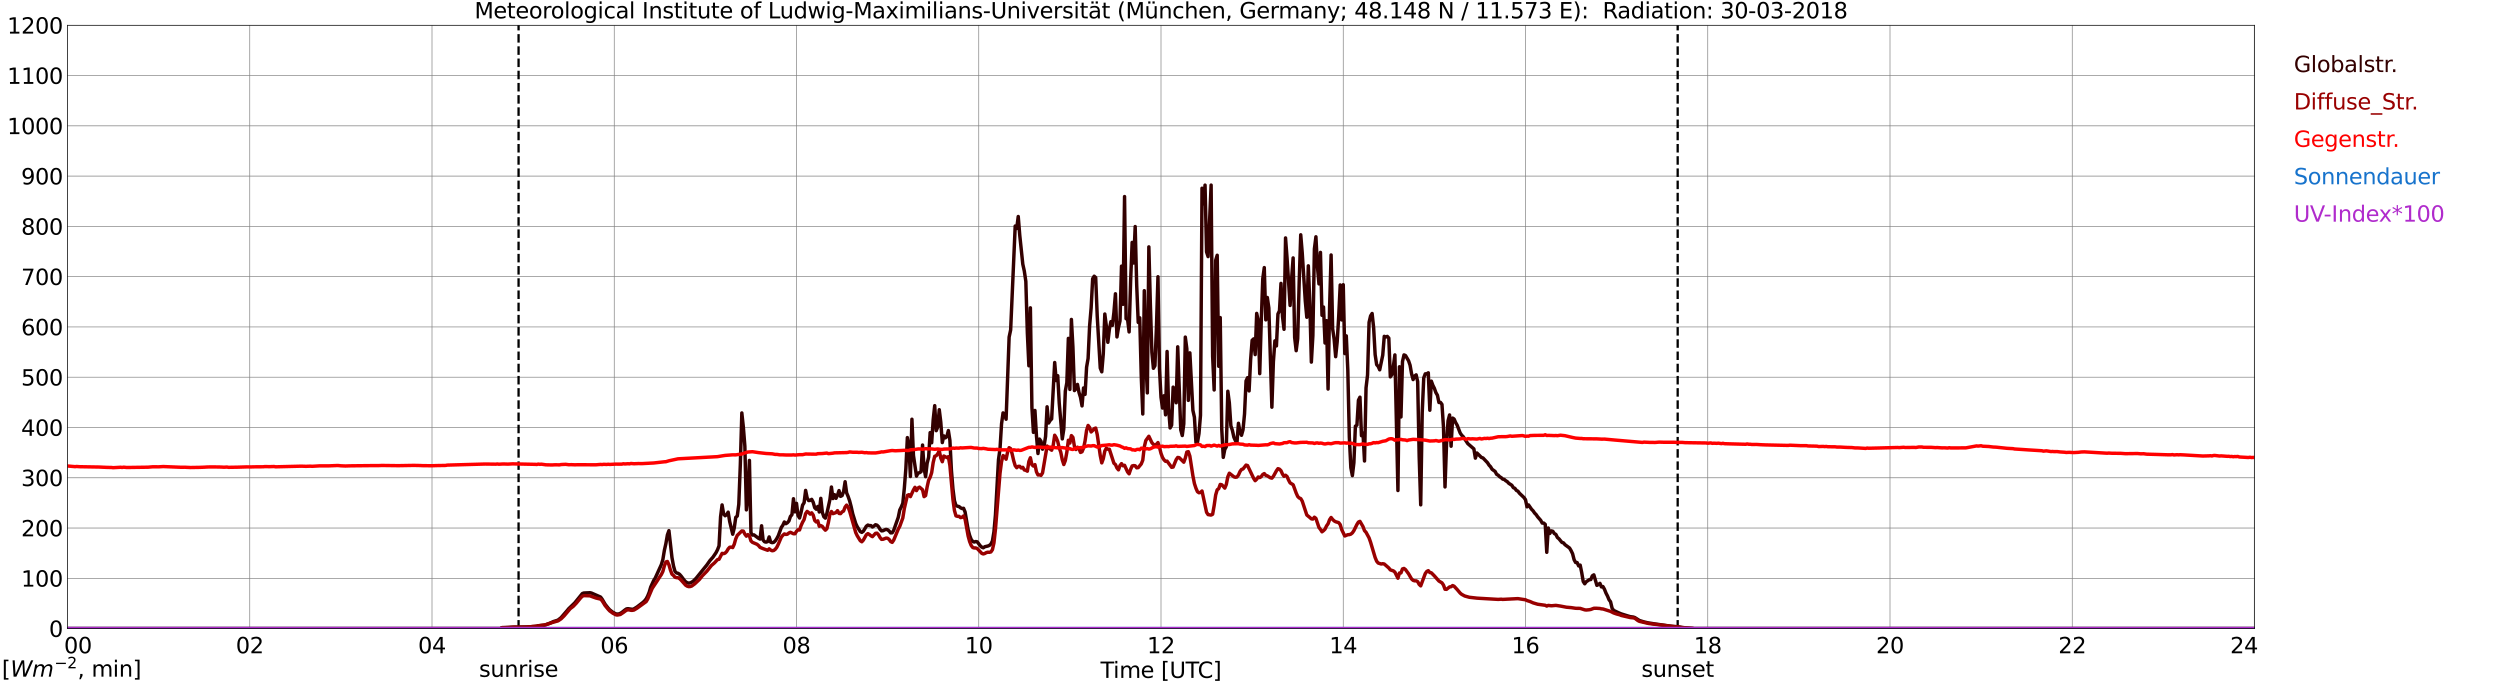 <?xml version="1.0" encoding="utf-8" standalone="no"?>
<!DOCTYPE svg PUBLIC "-//W3C//DTD SVG 1.1//EN"
  "http://www.w3.org/Graphics/SVG/1.1/DTD/svg11.dtd">
<svg xmlns:xlink="http://www.w3.org/1999/xlink" width="1085.4pt" height="296.64pt" viewBox="0 0 1085.4 296.64" xmlns="http://www.w3.org/2000/svg" version="1.1">
 <defs>
  <style type="text/css">*{stroke-linejoin: round; stroke-linecap: butt}</style>
 </defs>
 <g id="figure_1">
  <g id="patch_1">
   <path d="M 0 296.64 
L 1085.4 296.64 
L 1085.4 0 
L 0 0 
z
" style="fill: #ffffff"/>
  </g>
  <g id="axes_1">
   <g id="patch_2">
    <path d="M 29.306 272.909 
L 978.814 272.909 
L 978.814 10.976 
L 29.306 10.976 
z
" style="fill: #ffffff"/>
   </g>
   <g id="patch_3">
    <path d="M 978.814 272.909 
L 978.814 272.909 
L 978.814 10.976 
L 978.814 10.976 
z
" clip-path="url(#p34fa4bc8f0)" style="fill: #d3d3d3; opacity: 0.25; stroke: #d3d3d3; stroke-linejoin: miter"/>
   </g>
   <g id="matplotlib.axis_1">
    <g id="xtick_1">
     <g id="line2d_1">
      <path d="M 29.306 272.909 
L 29.306 10.976 
" clip-path="url(#p34fa4bc8f0)" style="fill: none; stroke: #808080; stroke-width: 0.3; stroke-linecap: square"/>
     </g>
     <g id="line2d_2"/>
     <g id="text_1">
      <!--    00 -->
      <g transform="translate(18.733 283.627) scale(0.095 -0.095)">
       <defs>
        <path id="DejaVuSans-20" transform="scale(0.016)"/>
        <path id="DejaVuSans-30" d="M 2034 4250 
Q 1547 4250 1301 3770 
Q 1056 3291 1056 2328 
Q 1056 1369 1301 889 
Q 1547 409 2034 409 
Q 2525 409 2770 889 
Q 3016 1369 3016 2328 
Q 3016 3291 2770 3770 
Q 2525 4250 2034 4250 
z
M 2034 4750 
Q 2819 4750 3233 4129 
Q 3647 3509 3647 2328 
Q 3647 1150 3233 529 
Q 2819 -91 2034 -91 
Q 1250 -91 836 529 
Q 422 1150 422 2328 
Q 422 3509 836 4129 
Q 1250 4750 2034 4750 
z
" transform="scale(0.016)"/>
       </defs>
       <use xlink:href="#DejaVuSans-20"/>
       <use xlink:href="#DejaVuSans-20" transform="translate(31.787 0)"/>
       <use xlink:href="#DejaVuSans-20" transform="translate(63.574 0)"/>
       <use xlink:href="#DejaVuSans-30" transform="translate(95.361 0)"/>
       <use xlink:href="#DejaVuSans-30" transform="translate(158.984 0)"/>
      </g>
     </g>
    </g>
    <g id="xtick_2">
     <g id="line2d_3">
      <path d="M 108.431 272.909 
L 108.431 10.976 
" clip-path="url(#p34fa4bc8f0)" style="fill: none; stroke: #808080; stroke-width: 0.3; stroke-linecap: square"/>
     </g>
     <g id="line2d_4"/>
     <g id="text_2">
      <!-- 02 -->
      <g transform="translate(102.387 283.627) scale(0.095 -0.095)">
       <defs>
        <path id="DejaVuSans-32" d="M 1228 531 
L 3431 531 
L 3431 0 
L 469 0 
L 469 531 
Q 828 903 1448 1529 
Q 2069 2156 2228 2338 
Q 2531 2678 2651 2914 
Q 2772 3150 2772 3378 
Q 2772 3750 2511 3984 
Q 2250 4219 1831 4219 
Q 1534 4219 1204 4116 
Q 875 4013 500 3803 
L 500 4441 
Q 881 4594 1212 4672 
Q 1544 4750 1819 4750 
Q 2544 4750 2975 4387 
Q 3406 4025 3406 3419 
Q 3406 3131 3298 2873 
Q 3191 2616 2906 2266 
Q 2828 2175 2409 1742 
Q 1991 1309 1228 531 
z
" transform="scale(0.016)"/>
       </defs>
       <use xlink:href="#DejaVuSans-30"/>
       <use xlink:href="#DejaVuSans-32" transform="translate(63.623 0)"/>
      </g>
     </g>
    </g>
    <g id="xtick_3">
     <g id="line2d_5">
      <path d="M 187.557 272.909 
L 187.557 10.976 
" clip-path="url(#p34fa4bc8f0)" style="fill: none; stroke: #808080; stroke-width: 0.3; stroke-linecap: square"/>
     </g>
     <g id="line2d_6"/>
     <g id="text_3">
      <!-- 04 -->
      <g transform="translate(181.513 283.627) scale(0.095 -0.095)">
       <defs>
        <path id="DejaVuSans-34" d="M 2419 4116 
L 825 1625 
L 2419 1625 
L 2419 4116 
z
M 2253 4666 
L 3047 4666 
L 3047 1625 
L 3713 1625 
L 3713 1100 
L 3047 1100 
L 3047 0 
L 2419 0 
L 2419 1100 
L 313 1100 
L 313 1709 
L 2253 4666 
z
" transform="scale(0.016)"/>
       </defs>
       <use xlink:href="#DejaVuSans-30"/>
       <use xlink:href="#DejaVuSans-34" transform="translate(63.623 0)"/>
      </g>
     </g>
    </g>
    <g id="xtick_4">
     <g id="line2d_7">
      <path d="M 266.683 272.909 
L 266.683 10.976 
" clip-path="url(#p34fa4bc8f0)" style="fill: none; stroke: #808080; stroke-width: 0.3; stroke-linecap: square"/>
     </g>
     <g id="line2d_8"/>
     <g id="text_4">
      <!-- 06 -->
      <g transform="translate(260.638 283.627) scale(0.095 -0.095)">
       <defs>
        <path id="DejaVuSans-36" d="M 2113 2584 
Q 1688 2584 1439 2293 
Q 1191 2003 1191 1497 
Q 1191 994 1439 701 
Q 1688 409 2113 409 
Q 2538 409 2786 701 
Q 3034 994 3034 1497 
Q 3034 2003 2786 2293 
Q 2538 2584 2113 2584 
z
M 3366 4563 
L 3366 3988 
Q 3128 4100 2886 4159 
Q 2644 4219 2406 4219 
Q 1781 4219 1451 3797 
Q 1122 3375 1075 2522 
Q 1259 2794 1537 2939 
Q 1816 3084 2150 3084 
Q 2853 3084 3261 2657 
Q 3669 2231 3669 1497 
Q 3669 778 3244 343 
Q 2819 -91 2113 -91 
Q 1303 -91 875 529 
Q 447 1150 447 2328 
Q 447 3434 972 4092 
Q 1497 4750 2381 4750 
Q 2619 4750 2861 4703 
Q 3103 4656 3366 4563 
z
" transform="scale(0.016)"/>
       </defs>
       <use xlink:href="#DejaVuSans-30"/>
       <use xlink:href="#DejaVuSans-36" transform="translate(63.623 0)"/>
      </g>
     </g>
    </g>
    <g id="xtick_5">
     <g id="line2d_9">
      <path d="M 345.808 272.909 
L 345.808 10.976 
" clip-path="url(#p34fa4bc8f0)" style="fill: none; stroke: #808080; stroke-width: 0.3; stroke-linecap: square"/>
     </g>
     <g id="line2d_10"/>
     <g id="text_5">
      <!-- 08 -->
      <g transform="translate(339.764 283.627) scale(0.095 -0.095)">
       <defs>
        <path id="DejaVuSans-38" d="M 2034 2216 
Q 1584 2216 1326 1975 
Q 1069 1734 1069 1313 
Q 1069 891 1326 650 
Q 1584 409 2034 409 
Q 2484 409 2743 651 
Q 3003 894 3003 1313 
Q 3003 1734 2745 1975 
Q 2488 2216 2034 2216 
z
M 1403 2484 
Q 997 2584 770 2862 
Q 544 3141 544 3541 
Q 544 4100 942 4425 
Q 1341 4750 2034 4750 
Q 2731 4750 3128 4425 
Q 3525 4100 3525 3541 
Q 3525 3141 3298 2862 
Q 3072 2584 2669 2484 
Q 3125 2378 3379 2068 
Q 3634 1759 3634 1313 
Q 3634 634 3220 271 
Q 2806 -91 2034 -91 
Q 1263 -91 848 271 
Q 434 634 434 1313 
Q 434 1759 690 2068 
Q 947 2378 1403 2484 
z
M 1172 3481 
Q 1172 3119 1398 2916 
Q 1625 2713 2034 2713 
Q 2441 2713 2670 2916 
Q 2900 3119 2900 3481 
Q 2900 3844 2670 4047 
Q 2441 4250 2034 4250 
Q 1625 4250 1398 4047 
Q 1172 3844 1172 3481 
z
" transform="scale(0.016)"/>
       </defs>
       <use xlink:href="#DejaVuSans-30"/>
       <use xlink:href="#DejaVuSans-38" transform="translate(63.623 0)"/>
      </g>
     </g>
    </g>
    <g id="xtick_6">
     <g id="line2d_11">
      <path d="M 424.934 272.909 
L 424.934 10.976 
" clip-path="url(#p34fa4bc8f0)" style="fill: none; stroke: #808080; stroke-width: 0.3; stroke-linecap: square"/>
     </g>
     <g id="line2d_12"/>
     <g id="text_6">
      <!-- 10 -->
      <g transform="translate(418.89 283.627) scale(0.095 -0.095)">
       <defs>
        <path id="DejaVuSans-31" d="M 794 531 
L 1825 531 
L 1825 4091 
L 703 3866 
L 703 4441 
L 1819 4666 
L 2450 4666 
L 2450 531 
L 3481 531 
L 3481 0 
L 794 0 
L 794 531 
z
" transform="scale(0.016)"/>
       </defs>
       <use xlink:href="#DejaVuSans-31"/>
       <use xlink:href="#DejaVuSans-30" transform="translate(63.623 0)"/>
      </g>
     </g>
    </g>
    <g id="xtick_7">
     <g id="line2d_13">
      <path d="M 504.06 272.909 
L 504.06 10.976 
" clip-path="url(#p34fa4bc8f0)" style="fill: none; stroke: #808080; stroke-width: 0.3; stroke-linecap: square"/>
     </g>
     <g id="line2d_14"/>
     <g id="text_7">
      <!-- 12 -->
      <g transform="translate(498.015 283.627) scale(0.095 -0.095)">
       <use xlink:href="#DejaVuSans-31"/>
       <use xlink:href="#DejaVuSans-32" transform="translate(63.623 0)"/>
      </g>
     </g>
    </g>
    <g id="xtick_8">
     <g id="line2d_15">
      <path d="M 583.185 272.909 
L 583.185 10.976 
" clip-path="url(#p34fa4bc8f0)" style="fill: none; stroke: #808080; stroke-width: 0.3; stroke-linecap: square"/>
     </g>
     <g id="line2d_16"/>
     <g id="text_8">
      <!-- 14 -->
      <g transform="translate(577.141 283.627) scale(0.095 -0.095)">
       <use xlink:href="#DejaVuSans-31"/>
       <use xlink:href="#DejaVuSans-34" transform="translate(63.623 0)"/>
      </g>
     </g>
    </g>
    <g id="xtick_9">
     <g id="line2d_17">
      <path d="M 662.311 272.909 
L 662.311 10.976 
" clip-path="url(#p34fa4bc8f0)" style="fill: none; stroke: #808080; stroke-width: 0.3; stroke-linecap: square"/>
     </g>
     <g id="line2d_18"/>
     <g id="text_9">
      <!-- 16 -->
      <g transform="translate(656.267 283.627) scale(0.095 -0.095)">
       <use xlink:href="#DejaVuSans-31"/>
       <use xlink:href="#DejaVuSans-36" transform="translate(63.623 0)"/>
      </g>
     </g>
    </g>
    <g id="xtick_10">
     <g id="line2d_19">
      <path d="M 741.437 272.909 
L 741.437 10.976 
" clip-path="url(#p34fa4bc8f0)" style="fill: none; stroke: #808080; stroke-width: 0.3; stroke-linecap: square"/>
     </g>
     <g id="line2d_20"/>
     <g id="text_10">
      <!-- 18 -->
      <g transform="translate(735.392 283.627) scale(0.095 -0.095)">
       <use xlink:href="#DejaVuSans-31"/>
       <use xlink:href="#DejaVuSans-38" transform="translate(63.623 0)"/>
      </g>
     </g>
    </g>
    <g id="xtick_11">
     <g id="line2d_21">
      <path d="M 820.562 272.909 
L 820.562 10.976 
" clip-path="url(#p34fa4bc8f0)" style="fill: none; stroke: #808080; stroke-width: 0.3; stroke-linecap: square"/>
     </g>
     <g id="line2d_22"/>
     <g id="text_11">
      <!-- 20 -->
      <g transform="translate(814.518 283.627) scale(0.095 -0.095)">
       <use xlink:href="#DejaVuSans-32"/>
       <use xlink:href="#DejaVuSans-30" transform="translate(63.623 0)"/>
      </g>
     </g>
    </g>
    <g id="xtick_12">
     <g id="line2d_23">
      <path d="M 899.688 272.909 
L 899.688 10.976 
" clip-path="url(#p34fa4bc8f0)" style="fill: none; stroke: #808080; stroke-width: 0.3; stroke-linecap: square"/>
     </g>
     <g id="line2d_24"/>
     <g id="text_12">
      <!-- 22 -->
      <g transform="translate(893.644 283.627) scale(0.095 -0.095)">
       <use xlink:href="#DejaVuSans-32"/>
       <use xlink:href="#DejaVuSans-32" transform="translate(63.623 0)"/>
      </g>
     </g>
    </g>
    <g id="xtick_13">
     <g id="line2d_25">
      <path d="M 978.814 272.909 
L 978.814 10.976 
" clip-path="url(#p34fa4bc8f0)" style="fill: none; stroke: #808080; stroke-width: 0.3; stroke-linecap: square"/>
     </g>
     <g id="line2d_26"/>
     <g id="text_13">
      <!-- 24    -->
      <g transform="translate(968.241 283.627) scale(0.095 -0.095)">
       <use xlink:href="#DejaVuSans-32"/>
       <use xlink:href="#DejaVuSans-34" transform="translate(63.623 0)"/>
       <use xlink:href="#DejaVuSans-20" transform="translate(127.246 0)"/>
       <use xlink:href="#DejaVuSans-20" transform="translate(159.033 0)"/>
       <use xlink:href="#DejaVuSans-20" transform="translate(190.82 0)"/>
      </g>
     </g>
    </g>
    <g id="text_14">
     <!-- Time [UTC] -->
     <g transform="translate(477.806 294.322) scale(0.095 -0.095)">
      <defs>
       <path id="DejaVuSans-54" d="M -19 4666 
L 3928 4666 
L 3928 4134 
L 2272 4134 
L 2272 0 
L 1638 0 
L 1638 4134 
L -19 4134 
L -19 4666 
z
" transform="scale(0.016)"/>
       <path id="DejaVuSans-69" d="M 603 3500 
L 1178 3500 
L 1178 0 
L 603 0 
L 603 3500 
z
M 603 4863 
L 1178 4863 
L 1178 4134 
L 603 4134 
L 603 4863 
z
" transform="scale(0.016)"/>
       <path id="DejaVuSans-6d" d="M 3328 2828 
Q 3544 3216 3844 3400 
Q 4144 3584 4550 3584 
Q 5097 3584 5394 3201 
Q 5691 2819 5691 2113 
L 5691 0 
L 5113 0 
L 5113 2094 
Q 5113 2597 4934 2840 
Q 4756 3084 4391 3084 
Q 3944 3084 3684 2787 
Q 3425 2491 3425 1978 
L 3425 0 
L 2847 0 
L 2847 2094 
Q 2847 2600 2669 2842 
Q 2491 3084 2119 3084 
Q 1678 3084 1418 2786 
Q 1159 2488 1159 1978 
L 1159 0 
L 581 0 
L 581 3500 
L 1159 3500 
L 1159 2956 
Q 1356 3278 1631 3431 
Q 1906 3584 2284 3584 
Q 2666 3584 2933 3390 
Q 3200 3197 3328 2828 
z
" transform="scale(0.016)"/>
       <path id="DejaVuSans-65" d="M 3597 1894 
L 3597 1613 
L 953 1613 
Q 991 1019 1311 708 
Q 1631 397 2203 397 
Q 2534 397 2845 478 
Q 3156 559 3463 722 
L 3463 178 
Q 3153 47 2828 -22 
Q 2503 -91 2169 -91 
Q 1331 -91 842 396 
Q 353 884 353 1716 
Q 353 2575 817 3079 
Q 1281 3584 2069 3584 
Q 2775 3584 3186 3129 
Q 3597 2675 3597 1894 
z
M 3022 2063 
Q 3016 2534 2758 2815 
Q 2500 3097 2075 3097 
Q 1594 3097 1305 2825 
Q 1016 2553 972 2059 
L 3022 2063 
z
" transform="scale(0.016)"/>
       <path id="DejaVuSans-5b" d="M 550 4863 
L 1875 4863 
L 1875 4416 
L 1125 4416 
L 1125 -397 
L 1875 -397 
L 1875 -844 
L 550 -844 
L 550 4863 
z
" transform="scale(0.016)"/>
       <path id="DejaVuSans-55" d="M 556 4666 
L 1191 4666 
L 1191 1831 
Q 1191 1081 1462 751 
Q 1734 422 2344 422 
Q 2950 422 3222 751 
Q 3494 1081 3494 1831 
L 3494 4666 
L 4128 4666 
L 4128 1753 
Q 4128 841 3676 375 
Q 3225 -91 2344 -91 
Q 1459 -91 1007 375 
Q 556 841 556 1753 
L 556 4666 
z
" transform="scale(0.016)"/>
       <path id="DejaVuSans-43" d="M 4122 4306 
L 4122 3641 
Q 3803 3938 3442 4084 
Q 3081 4231 2675 4231 
Q 1875 4231 1450 3742 
Q 1025 3253 1025 2328 
Q 1025 1406 1450 917 
Q 1875 428 2675 428 
Q 3081 428 3442 575 
Q 3803 722 4122 1019 
L 4122 359 
Q 3791 134 3420 21 
Q 3050 -91 2638 -91 
Q 1578 -91 968 557 
Q 359 1206 359 2328 
Q 359 3453 968 4101 
Q 1578 4750 2638 4750 
Q 3056 4750 3426 4639 
Q 3797 4528 4122 4306 
z
" transform="scale(0.016)"/>
       <path id="DejaVuSans-5d" d="M 1947 4863 
L 1947 -844 
L 622 -844 
L 622 -397 
L 1369 -397 
L 1369 4416 
L 622 4416 
L 622 4863 
L 1947 4863 
z
" transform="scale(0.016)"/>
      </defs>
      <use xlink:href="#DejaVuSans-54"/>
      <use xlink:href="#DejaVuSans-69" transform="translate(57.959 0)"/>
      <use xlink:href="#DejaVuSans-6d" transform="translate(85.742 0)"/>
      <use xlink:href="#DejaVuSans-65" transform="translate(183.154 0)"/>
      <use xlink:href="#DejaVuSans-20" transform="translate(244.678 0)"/>
      <use xlink:href="#DejaVuSans-5b" transform="translate(276.465 0)"/>
      <use xlink:href="#DejaVuSans-55" transform="translate(315.479 0)"/>
      <use xlink:href="#DejaVuSans-54" transform="translate(388.672 0)"/>
      <use xlink:href="#DejaVuSans-43" transform="translate(443.881 0)"/>
      <use xlink:href="#DejaVuSans-5d" transform="translate(513.705 0)"/>
     </g>
    </g>
   </g>
   <g id="matplotlib.axis_2">
    <g id="ytick_1">
     <g id="line2d_27">
      <path d="M 29.306 272.909 
L 978.814 272.909 
" clip-path="url(#p34fa4bc8f0)" style="fill: none; stroke: #808080; stroke-width: 0.3; stroke-linecap: square"/>
     </g>
     <g id="line2d_28"/>
     <g id="text_15">
      <!-- 0 -->
      <g transform="translate(21.261 276.518) scale(0.095 -0.095)">
       <use xlink:href="#DejaVuSans-30"/>
      </g>
     </g>
    </g>
    <g id="ytick_2">
     <g id="line2d_29">
      <path d="M 29.306 251.081 
L 978.814 251.081 
" clip-path="url(#p34fa4bc8f0)" style="fill: none; stroke: #808080; stroke-width: 0.3; stroke-linecap: square"/>
     </g>
     <g id="line2d_30"/>
     <g id="text_16">
      <!-- 100 -->
      <g transform="translate(9.173 254.69) scale(0.095 -0.095)">
       <use xlink:href="#DejaVuSans-31"/>
       <use xlink:href="#DejaVuSans-30" transform="translate(63.623 0)"/>
       <use xlink:href="#DejaVuSans-30" transform="translate(127.246 0)"/>
      </g>
     </g>
    </g>
    <g id="ytick_3">
     <g id="line2d_31">
      <path d="M 29.306 229.253 
L 978.814 229.253 
" clip-path="url(#p34fa4bc8f0)" style="fill: none; stroke: #808080; stroke-width: 0.3; stroke-linecap: square"/>
     </g>
     <g id="line2d_32"/>
     <g id="text_17">
      <!-- 200 -->
      <g transform="translate(9.173 232.863) scale(0.095 -0.095)">
       <use xlink:href="#DejaVuSans-32"/>
       <use xlink:href="#DejaVuSans-30" transform="translate(63.623 0)"/>
       <use xlink:href="#DejaVuSans-30" transform="translate(127.246 0)"/>
      </g>
     </g>
    </g>
    <g id="ytick_4">
     <g id="line2d_33">
      <path d="M 29.306 207.426 
L 978.814 207.426 
" clip-path="url(#p34fa4bc8f0)" style="fill: none; stroke: #808080; stroke-width: 0.3; stroke-linecap: square"/>
     </g>
     <g id="line2d_34"/>
     <g id="text_18">
      <!-- 300 -->
      <g transform="translate(9.173 211.035) scale(0.095 -0.095)">
       <defs>
        <path id="DejaVuSans-33" d="M 2597 2516 
Q 3050 2419 3304 2112 
Q 3559 1806 3559 1356 
Q 3559 666 3084 287 
Q 2609 -91 1734 -91 
Q 1441 -91 1130 -33 
Q 819 25 488 141 
L 488 750 
Q 750 597 1062 519 
Q 1375 441 1716 441 
Q 2309 441 2620 675 
Q 2931 909 2931 1356 
Q 2931 1769 2642 2001 
Q 2353 2234 1838 2234 
L 1294 2234 
L 1294 2753 
L 1863 2753 
Q 2328 2753 2575 2939 
Q 2822 3125 2822 3475 
Q 2822 3834 2567 4026 
Q 2313 4219 1838 4219 
Q 1578 4219 1281 4162 
Q 984 4106 628 3988 
L 628 4550 
Q 988 4650 1302 4700 
Q 1616 4750 1894 4750 
Q 2613 4750 3031 4423 
Q 3450 4097 3450 3541 
Q 3450 3153 3228 2886 
Q 3006 2619 2597 2516 
z
" transform="scale(0.016)"/>
       </defs>
       <use xlink:href="#DejaVuSans-33"/>
       <use xlink:href="#DejaVuSans-30" transform="translate(63.623 0)"/>
       <use xlink:href="#DejaVuSans-30" transform="translate(127.246 0)"/>
      </g>
     </g>
    </g>
    <g id="ytick_5">
     <g id="line2d_35">
      <path d="M 29.306 185.598 
L 978.814 185.598 
" clip-path="url(#p34fa4bc8f0)" style="fill: none; stroke: #808080; stroke-width: 0.3; stroke-linecap: square"/>
     </g>
     <g id="line2d_36"/>
     <g id="text_19">
      <!-- 400 -->
      <g transform="translate(9.173 189.207) scale(0.095 -0.095)">
       <use xlink:href="#DejaVuSans-34"/>
       <use xlink:href="#DejaVuSans-30" transform="translate(63.623 0)"/>
       <use xlink:href="#DejaVuSans-30" transform="translate(127.246 0)"/>
      </g>
     </g>
    </g>
    <g id="ytick_6">
     <g id="line2d_37">
      <path d="M 29.306 163.77 
L 978.814 163.77 
" clip-path="url(#p34fa4bc8f0)" style="fill: none; stroke: #808080; stroke-width: 0.3; stroke-linecap: square"/>
     </g>
     <g id="line2d_38"/>
     <g id="text_20">
      <!-- 500 -->
      <g transform="translate(9.173 167.379) scale(0.095 -0.095)">
       <defs>
        <path id="DejaVuSans-35" d="M 691 4666 
L 3169 4666 
L 3169 4134 
L 1269 4134 
L 1269 2991 
Q 1406 3038 1543 3061 
Q 1681 3084 1819 3084 
Q 2600 3084 3056 2656 
Q 3513 2228 3513 1497 
Q 3513 744 3044 326 
Q 2575 -91 1722 -91 
Q 1428 -91 1123 -41 
Q 819 9 494 109 
L 494 744 
Q 775 591 1075 516 
Q 1375 441 1709 441 
Q 2250 441 2565 725 
Q 2881 1009 2881 1497 
Q 2881 1984 2565 2268 
Q 2250 2553 1709 2553 
Q 1456 2553 1204 2497 
Q 953 2441 691 2322 
L 691 4666 
z
" transform="scale(0.016)"/>
       </defs>
       <use xlink:href="#DejaVuSans-35"/>
       <use xlink:href="#DejaVuSans-30" transform="translate(63.623 0)"/>
       <use xlink:href="#DejaVuSans-30" transform="translate(127.246 0)"/>
      </g>
     </g>
    </g>
    <g id="ytick_7">
     <g id="line2d_39">
      <path d="M 29.306 141.942 
L 978.814 141.942 
" clip-path="url(#p34fa4bc8f0)" style="fill: none; stroke: #808080; stroke-width: 0.3; stroke-linecap: square"/>
     </g>
     <g id="line2d_40"/>
     <g id="text_21">
      <!-- 600 -->
      <g transform="translate(9.173 145.551) scale(0.095 -0.095)">
       <use xlink:href="#DejaVuSans-36"/>
       <use xlink:href="#DejaVuSans-30" transform="translate(63.623 0)"/>
       <use xlink:href="#DejaVuSans-30" transform="translate(127.246 0)"/>
      </g>
     </g>
    </g>
    <g id="ytick_8">
     <g id="line2d_41">
      <path d="M 29.306 120.114 
L 978.814 120.114 
" clip-path="url(#p34fa4bc8f0)" style="fill: none; stroke: #808080; stroke-width: 0.3; stroke-linecap: square"/>
     </g>
     <g id="line2d_42"/>
     <g id="text_22">
      <!-- 700 -->
      <g transform="translate(9.173 123.724) scale(0.095 -0.095)">
       <defs>
        <path id="DejaVuSans-37" d="M 525 4666 
L 3525 4666 
L 3525 4397 
L 1831 0 
L 1172 0 
L 2766 4134 
L 525 4134 
L 525 4666 
z
" transform="scale(0.016)"/>
       </defs>
       <use xlink:href="#DejaVuSans-37"/>
       <use xlink:href="#DejaVuSans-30" transform="translate(63.623 0)"/>
       <use xlink:href="#DejaVuSans-30" transform="translate(127.246 0)"/>
      </g>
     </g>
    </g>
    <g id="ytick_9">
     <g id="line2d_43">
      <path d="M 29.306 98.287 
L 978.814 98.287 
" clip-path="url(#p34fa4bc8f0)" style="fill: none; stroke: #808080; stroke-width: 0.3; stroke-linecap: square"/>
     </g>
     <g id="line2d_44"/>
     <g id="text_23">
      <!-- 800 -->
      <g transform="translate(9.173 101.896) scale(0.095 -0.095)">
       <use xlink:href="#DejaVuSans-38"/>
       <use xlink:href="#DejaVuSans-30" transform="translate(63.623 0)"/>
       <use xlink:href="#DejaVuSans-30" transform="translate(127.246 0)"/>
      </g>
     </g>
    </g>
    <g id="ytick_10">
     <g id="line2d_45">
      <path d="M 29.306 76.459 
L 978.814 76.459 
" clip-path="url(#p34fa4bc8f0)" style="fill: none; stroke: #808080; stroke-width: 0.3; stroke-linecap: square"/>
     </g>
     <g id="line2d_46"/>
     <g id="text_24">
      <!-- 900 -->
      <g transform="translate(9.173 80.068) scale(0.095 -0.095)">
       <defs>
        <path id="DejaVuSans-39" d="M 703 97 
L 703 672 
Q 941 559 1184 500 
Q 1428 441 1663 441 
Q 2288 441 2617 861 
Q 2947 1281 2994 2138 
Q 2813 1869 2534 1725 
Q 2256 1581 1919 1581 
Q 1219 1581 811 2004 
Q 403 2428 403 3163 
Q 403 3881 828 4315 
Q 1253 4750 1959 4750 
Q 2769 4750 3195 4129 
Q 3622 3509 3622 2328 
Q 3622 1225 3098 567 
Q 2575 -91 1691 -91 
Q 1453 -91 1209 -44 
Q 966 3 703 97 
z
M 1959 2075 
Q 2384 2075 2632 2365 
Q 2881 2656 2881 3163 
Q 2881 3666 2632 3958 
Q 2384 4250 1959 4250 
Q 1534 4250 1286 3958 
Q 1038 3666 1038 3163 
Q 1038 2656 1286 2365 
Q 1534 2075 1959 2075 
z
" transform="scale(0.016)"/>
       </defs>
       <use xlink:href="#DejaVuSans-39"/>
       <use xlink:href="#DejaVuSans-30" transform="translate(63.623 0)"/>
       <use xlink:href="#DejaVuSans-30" transform="translate(127.246 0)"/>
      </g>
     </g>
    </g>
    <g id="ytick_11">
     <g id="line2d_47">
      <path d="M 29.306 54.631 
L 978.814 54.631 
" clip-path="url(#p34fa4bc8f0)" style="fill: none; stroke: #808080; stroke-width: 0.3; stroke-linecap: square"/>
     </g>
     <g id="line2d_48"/>
     <g id="text_25">
      <!-- 1000 -->
      <g transform="translate(3.128 58.24) scale(0.095 -0.095)">
       <use xlink:href="#DejaVuSans-31"/>
       <use xlink:href="#DejaVuSans-30" transform="translate(63.623 0)"/>
       <use xlink:href="#DejaVuSans-30" transform="translate(127.246 0)"/>
       <use xlink:href="#DejaVuSans-30" transform="translate(190.869 0)"/>
      </g>
     </g>
    </g>
    <g id="ytick_12">
     <g id="line2d_49">
      <path d="M 29.306 32.803 
L 978.814 32.803 
" clip-path="url(#p34fa4bc8f0)" style="fill: none; stroke: #808080; stroke-width: 0.3; stroke-linecap: square"/>
     </g>
     <g id="line2d_50"/>
     <g id="text_26">
      <!-- 1100 -->
      <g transform="translate(3.128 36.413) scale(0.095 -0.095)">
       <use xlink:href="#DejaVuSans-31"/>
       <use xlink:href="#DejaVuSans-31" transform="translate(63.623 0)"/>
       <use xlink:href="#DejaVuSans-30" transform="translate(127.246 0)"/>
       <use xlink:href="#DejaVuSans-30" transform="translate(190.869 0)"/>
      </g>
     </g>
    </g>
    <g id="ytick_13">
     <g id="line2d_51">
      <path d="M 29.306 10.976 
L 978.814 10.976 
" clip-path="url(#p34fa4bc8f0)" style="fill: none; stroke: #808080; stroke-width: 0.3; stroke-linecap: square"/>
     </g>
     <g id="line2d_52"/>
     <g id="text_27">
      <!-- 1200 -->
      <g transform="translate(3.128 14.585) scale(0.095 -0.095)">
       <use xlink:href="#DejaVuSans-31"/>
       <use xlink:href="#DejaVuSans-32" transform="translate(63.623 0)"/>
       <use xlink:href="#DejaVuSans-30" transform="translate(127.246 0)"/>
       <use xlink:href="#DejaVuSans-30" transform="translate(190.869 0)"/>
      </g>
     </g>
    </g>
   </g>
   <g id="line2d_53">
    <path d="M 225.142 272.909 
L 225.142 10.976 
" clip-path="url(#p34fa4bc8f0)" style="fill: none; stroke-dasharray: 3.7,1.6; stroke-dashoffset: 0; stroke: #000000"/>
   </g>
   <g id="line2d_54">
    <path d="M 728.381 272.909 
L 728.381 10.976 
" clip-path="url(#p34fa4bc8f0)" style="fill: none; stroke-dasharray: 3.7,1.6; stroke-dashoffset: 0; stroke: #000000"/>
   </g>
   <g id="line2d_55">
    <path d="M 29.306 272.909 
L 217.229 272.909 
L 217.889 272.529 
L 223.164 272.302 
L 229.098 272.199 
L 231.736 272.034 
L 233.054 271.909 
L 233.714 271.662 
L 236.351 271.435 
L 238.329 270.711 
L 238.989 270.462 
L 240.308 269.842 
L 241.626 269.449 
L 242.286 269.202 
L 243.604 268.148 
L 246.242 265.088 
L 246.901 264.282 
L 249.539 261.74 
L 252.836 257.688 
L 253.495 257.461 
L 256.133 257.337 
L 256.792 257.481 
L 260.748 259.218 
L 261.408 260.107 
L 262.726 262.359 
L 264.045 264.034 
L 264.705 264.758 
L 266.023 265.791 
L 267.342 266.515 
L 268.002 266.598 
L 268.661 266.557 
L 269.32 266.288 
L 269.98 265.896 
L 271.298 264.841 
L 271.958 264.385 
L 272.617 264.263 
L 274.595 264.551 
L 275.255 264.344 
L 276.573 263.518 
L 279.211 261.493 
L 279.87 260.851 
L 280.53 260.024 
L 281.189 258.784 
L 281.849 257.151 
L 282.508 254.877 
L 283.827 251.985 
L 284.486 250.95 
L 287.124 245.142 
L 287.783 242.95 
L 288.442 238.94 
L 289.102 236.005 
L 289.761 232.224 
L 290.42 230.384 
L 291.739 242.042 
L 292.399 245.679 
L 293.058 248.097 
L 293.717 248.759 
L 294.377 248.905 
L 295.036 249.337 
L 295.696 250.081 
L 297.014 251.838 
L 297.674 252.583 
L 298.333 252.976 
L 298.992 253.183 
L 299.652 253.059 
L 300.311 252.768 
L 300.971 252.314 
L 302.289 250.992 
L 304.267 248.532 
L 305.586 246.899 
L 306.905 245.266 
L 308.224 243.385 
L 309.543 241.896 
L 310.861 239.953 
L 311.521 238.672 
L 312.18 236.978 
L 312.839 224.388 
L 313.499 219.221 
L 314.158 223.087 
L 314.818 223.914 
L 315.477 223.438 
L 316.136 222.362 
L 316.796 226.416 
L 318.114 231.934 
L 318.774 229.266 
L 319.433 224.617 
L 320.093 224.039 
L 320.752 218.953 
L 321.411 201.899 
L 322.071 179.287 
L 322.73 185.406 
L 323.39 193.735 
L 324.049 221.371 
L 324.708 215.502 
L 325.368 199.895 
L 326.027 231.314 
L 326.686 232.305 
L 327.346 232.224 
L 329.324 233.711 
L 329.983 234.042 
L 330.643 228.275 
L 331.302 234.477 
L 331.961 235.221 
L 332.621 235.365 
L 333.28 235.138 
L 333.94 233.112 
L 334.599 235.385 
L 335.258 235.614 
L 335.918 235.448 
L 336.577 234.848 
L 337.236 233.857 
L 337.896 232.615 
L 339.215 228.998 
L 339.874 228.048 
L 340.533 226.621 
L 341.193 227.365 
L 341.852 226.953 
L 342.512 226.186 
L 343.171 224.224 
L 343.83 223.458 
L 344.49 216.534 
L 345.149 222.24 
L 345.808 218.54 
L 346.468 223.79 
L 347.127 224.886 
L 347.787 222.445 
L 348.446 219.324 
L 349.105 218.27 
L 349.765 212.917 
L 350.424 216.183 
L 351.083 217.32 
L 351.743 217.257 
L 352.402 216.803 
L 353.062 218.084 
L 353.721 220.441 
L 354.38 221.081 
L 355.04 219.883 
L 355.699 222.281 
L 356.359 216.368 
L 357.018 222.404 
L 357.677 224.349 
L 358.337 224.947 
L 358.996 222.943 
L 360.315 216.866 
L 360.974 211.448 
L 361.634 216.451 
L 362.293 214.757 
L 362.952 216.349 
L 363.612 214.984 
L 364.271 213 
L 364.93 215.502 
L 365.59 215.17 
L 366.249 213.454 
L 366.909 209.154 
L 367.568 213.972 
L 368.227 215.563 
L 368.887 217.486 
L 369.546 220.027 
L 370.206 223.024 
L 371.524 227.304 
L 372.184 228.688 
L 373.502 230.797 
L 374.162 231.128 
L 374.821 230.652 
L 376.14 228.441 
L 376.799 227.965 
L 377.459 228.192 
L 378.118 228.192 
L 378.777 228.793 
L 379.437 228.4 
L 380.096 227.819 
L 380.756 228.007 
L 381.415 228.668 
L 382.074 229.784 
L 382.734 230.487 
L 383.393 230.404 
L 384.053 230.052 
L 384.712 229.845 
L 385.371 230.011 
L 386.031 230.548 
L 386.69 231.355 
L 387.349 231.314 
L 388.009 230.238 
L 389.987 224.617 
L 390.646 221.413 
L 391.306 220.09 
L 391.965 218.499 
L 392.624 211.946 
L 393.284 203.451 
L 393.943 189.994 
L 394.603 193.652 
L 395.262 206.882 
L 395.921 182.016 
L 396.581 197.725 
L 397.899 206.716 
L 398.559 205.413 
L 399.218 205.227 
L 399.878 204.793 
L 400.537 193.218 
L 401.196 203.326 
L 401.856 206.965 
L 402.515 201.176 
L 403.175 198.509 
L 403.834 187.824 
L 404.493 192.227 
L 405.153 182.243 
L 405.812 176.125 
L 406.471 186.975 
L 407.131 185.342 
L 407.79 177.882 
L 408.45 183.275 
L 409.109 192.144 
L 409.768 189.25 
L 410.428 190.096 
L 411.087 189.498 
L 411.746 186.934 
L 412.406 191.173 
L 413.065 204.154 
L 413.725 212.234 
L 414.384 217.403 
L 415.043 219.47 
L 415.703 219.78 
L 416.362 219.924 
L 417.022 220.461 
L 417.681 220.793 
L 418.34 220.688 
L 419 222.281 
L 420.318 229.991 
L 420.978 232.451 
L 421.637 234.186 
L 422.297 235.055 
L 422.956 235.324 
L 423.615 235.116 
L 424.275 235.241 
L 425.593 236.978 
L 426.253 237.557 
L 426.912 237.825 
L 427.572 237.369 
L 428.89 237.059 
L 429.55 236.79 
L 430.209 236.212 
L 430.869 234.87 
L 431.528 230.899 
L 432.187 223.48 
L 433.506 199.585 
L 434.165 194.831 
L 434.825 184.061 
L 435.484 179.266 
L 436.144 179.824 
L 436.803 182.016 
L 438.122 146.358 
L 438.781 143.237 
L 440.759 98.136 
L 441.419 99.19 
L 442.078 94.002 
L 442.737 102.146 
L 444.056 114.692 
L 444.716 117.689 
L 445.375 122.175 
L 446.034 144.581 
L 446.694 158.802 
L 447.353 133.648 
L 448.012 176.91 
L 448.672 187.719 
L 449.331 178.211 
L 449.991 189.25 
L 450.65 196.898 
L 451.309 190.633 
L 451.969 191.585 
L 452.628 195.016 
L 453.287 193.633 
L 453.947 189.498 
L 454.606 176.62 
L 455.266 183.649 
L 455.925 182.553 
L 456.584 181.87 
L 457.903 157.396 
L 458.563 165.23 
L 459.222 163.122 
L 459.881 175.09 
L 461.2 190.553 
L 461.859 186.253 
L 462.519 169.821 
L 463.178 166.14 
L 463.838 146.917 
L 464.497 169.076 
L 465.156 138.69 
L 465.816 150.658 
L 466.475 169.572 
L 467.134 168.786 
L 467.794 166.904 
L 468.453 170.377 
L 469.113 172.527 
L 469.772 176.227 
L 470.431 168.435 
L 471.091 171.224 
L 471.75 159.422 
L 472.409 155.62 
L 473.069 141.399 
L 473.728 133.648 
L 474.388 121.018 
L 475.047 119.922 
L 475.706 120.52 
L 476.366 137.182 
L 477.685 159.773 
L 478.344 161.428 
L 479.003 153.635 
L 479.663 136.335 
L 480.322 141.523 
L 480.981 148.613 
L 481.641 143.01 
L 482.3 139.642 
L 482.96 141.274 
L 483.619 135.61 
L 484.278 127.549 
L 484.938 146.277 
L 485.597 142.224 
L 486.256 139.332 
L 486.916 115.539 
L 487.575 132.118 
L 488.235 85.341 
L 488.894 138.36 
L 489.553 138.69 
L 490.213 144.105 
L 490.872 121.926 
L 491.532 105.245 
L 492.191 114.197 
L 492.85 98.363 
L 493.51 123.808 
L 494.169 139.971 
L 494.828 137.987 
L 495.488 163.39 
L 496.147 179.741 
L 496.807 126.204 
L 497.466 156.281 
L 498.125 170.585 
L 498.785 107.188 
L 499.444 132.179 
L 500.103 152.952 
L 500.763 159.898 
L 501.422 158.782 
L 502.082 142.06 
L 502.741 120.149 
L 503.4 160.064 
L 504.06 172.486 
L 504.719 177.157 
L 505.379 171.824 
L 506.038 180.112 
L 506.697 152.601 
L 507.357 177.137 
L 508.016 185.799 
L 508.675 184.578 
L 509.335 168.083 
L 509.994 169.779 
L 510.654 174.863 
L 511.313 150.575 
L 512.632 186.582 
L 513.291 189.084 
L 513.95 184.02 
L 514.61 146.358 
L 515.269 151.361 
L 515.929 173.83 
L 516.588 153.201 
L 517.907 178.17 
L 518.566 181.147 
L 519.226 192.061 
L 519.885 192.081 
L 520.544 188.278 
L 521.204 180.3 
L 521.863 81.724 
L 522.522 88.523 
L 523.182 80.379 
L 523.841 109.36 
L 524.501 111.405 
L 525.819 80.36 
L 526.479 154.731 
L 527.138 169.303 
L 527.797 113.018 
L 528.457 110.827 
L 529.116 159.029 
L 529.776 137.884 
L 530.435 186.336 
L 531.094 198.572 
L 531.754 195.119 
L 532.413 193.962 
L 533.073 169.86 
L 533.732 174.885 
L 534.391 184.867 
L 535.051 186.853 
L 535.71 189.828 
L 536.369 191.336 
L 537.029 192.31 
L 537.688 183.773 
L 538.348 187.431 
L 539.007 188.981 
L 539.666 186.582 
L 540.326 179.72 
L 540.985 165.377 
L 541.644 163.971 
L 542.304 169.716 
L 542.963 156.281 
L 543.623 147.764 
L 544.282 147.124 
L 544.941 153.945 
L 545.601 136.066 
L 546.26 139.185 
L 546.919 162.214 
L 547.579 139.683 
L 548.238 121.079 
L 548.898 116.181 
L 549.557 138.875 
L 550.216 129.162 
L 550.876 133.709 
L 552.195 176.786 
L 552.854 157.067 
L 553.513 147.993 
L 554.173 150.182 
L 554.832 136.313 
L 555.491 134.97 
L 556.151 123.044 
L 556.81 137.43 
L 557.47 142.968 
L 558.129 103.303 
L 558.788 112.108 
L 560.107 132.613 
L 560.766 120.996 
L 561.426 111.984 
L 562.085 146.482 
L 562.745 152.249 
L 563.404 147.061 
L 564.063 122.216 
L 564.723 101.939 
L 565.382 109.855 
L 566.701 130.649 
L 567.36 137.74 
L 568.02 115.415 
L 568.679 131.952 
L 569.338 157.211 
L 569.998 145.655 
L 570.657 108.079 
L 571.317 102.807 
L 571.976 115.683 
L 572.635 123.249 
L 573.295 109.587 
L 573.954 136.891 
L 574.613 133.296 
L 575.273 148.923 
L 575.932 139.227 
L 576.592 168.91 
L 577.251 133.501 
L 577.91 110.702 
L 578.57 142.7 
L 579.229 147.249 
L 579.889 154.853 
L 580.548 148.405 
L 581.207 137.511 
L 581.867 123.725 
L 582.526 138.897 
L 583.185 123.622 
L 583.845 153.511 
L 584.504 145.821 
L 585.164 160.601 
L 585.823 189.725 
L 586.482 203.058 
L 587.142 206.489 
L 587.801 200.908 
L 588.46 185.032 
L 589.12 184.578 
L 589.779 173.767 
L 590.439 172.444 
L 591.098 189.167 
L 591.757 187.988 
L 592.417 200.144 
L 593.076 168.393 
L 593.736 162.792 
L 594.395 139.971 
L 595.054 137.16 
L 595.714 136.105 
L 596.373 142.224 
L 597.032 153.987 
L 597.692 158.326 
L 598.351 159.07 
L 599.011 160.559 
L 600.329 154.192 
L 600.989 146.028 
L 601.648 146.317 
L 602.307 146.048 
L 602.967 146.792 
L 603.626 163.619 
L 604.286 162.668 
L 604.945 159.009 
L 605.604 154.089 
L 606.923 212.959 
L 607.582 159.236 
L 608.242 181.023 
L 608.901 156.984 
L 609.561 154.089 
L 610.22 154.358 
L 611.539 156.632 
L 612.198 158.575 
L 612.858 162.336 
L 613.517 164.796 
L 614.176 163.268 
L 614.836 162.751 
L 615.495 165.686 
L 616.154 198.365 
L 616.814 219.18 
L 617.473 179.019 
L 618.133 164.052 
L 618.792 162.316 
L 619.451 162.275 
L 620.111 161.862 
L 620.77 178.109 
L 621.429 165.479 
L 622.089 167.278 
L 622.748 168.6 
L 623.408 170.46 
L 624.067 171.597 
L 624.726 174.738 
L 625.386 174.697 
L 626.045 175.566 
L 626.705 185.447 
L 627.364 211.409 
L 628.023 192.949 
L 628.683 182.738 
L 629.342 180.154 
L 630.001 193.735 
L 630.661 181.518 
L 631.32 181.933 
L 631.98 183.463 
L 632.639 184.598 
L 633.958 188.01 
L 634.617 188.959 
L 635.276 189.601 
L 637.255 192.598 
L 639.892 194.892 
L 640.552 198.902 
L 641.211 196.671 
L 643.189 198.614 
L 643.848 198.819 
L 645.827 200.908 
L 646.486 201.94 
L 647.145 202.643 
L 647.805 203.739 
L 649.123 204.691 
L 649.783 205.952 
L 650.442 206.304 
L 651.102 206.985 
L 651.761 207.377 
L 652.42 208.017 
L 653.08 208.141 
L 653.739 208.72 
L 654.399 209.113 
L 655.058 209.837 
L 656.377 210.684 
L 657.036 211.739 
L 657.695 212.007 
L 658.355 212.917 
L 659.014 213.247 
L 659.674 214.138 
L 661.652 216.017 
L 662.311 216.969 
L 662.97 220.049 
L 663.63 219.221 
L 664.949 221.122 
L 665.608 221.784 
L 666.267 222.755 
L 666.927 223.417 
L 667.586 224.388 
L 668.905 225.898 
L 669.564 227.097 
L 670.224 227.097 
L 670.883 227.675 
L 671.542 239.787 
L 672.202 229.247 
L 672.861 231.602 
L 673.521 230.487 
L 674.18 230.672 
L 674.839 231.665 
L 675.499 232.017 
L 676.158 233.359 
L 676.817 233.898 
L 678.136 235.509 
L 678.796 235.675 
L 679.455 236.48 
L 681.433 237.928 
L 682.092 239.043 
L 682.752 240.407 
L 683.411 242.992 
L 684.071 244.212 
L 684.73 244.253 
L 685.389 245.7 
L 686.049 245.349 
L 686.708 248.573 
L 687.368 252.458 
L 688.027 253.452 
L 688.686 252.563 
L 690.005 251.673 
L 690.664 251.611 
L 691.324 249.998 
L 691.983 249.586 
L 693.302 254.133 
L 693.961 253.803 
L 694.621 253.266 
L 695.28 254.816 
L 695.939 254.672 
L 696.599 255.848 
L 697.258 257.503 
L 697.918 258.784 
L 698.577 260.375 
L 699.236 261.264 
L 699.896 264.034 
L 700.555 265.005 
L 702.533 265.957 
L 703.852 266.515 
L 706.49 267.343 
L 707.808 267.733 
L 709.127 267.899 
L 709.786 268.126 
L 711.765 269.388 
L 713.743 270.008 
L 715.721 270.462 
L 717.04 270.65 
L 718.358 270.877 
L 720.337 271.145 
L 725.612 271.889 
L 728.249 272.097 
L 730.227 272.426 
L 732.865 272.736 
L 735.502 272.909 
L 978.154 272.909 
L 978.154 272.909 
" clip-path="url(#p34fa4bc8f0)" style="fill: none; stroke: #330000; stroke-width: 1.5; stroke-linecap: square"/>
   </g>
   <g id="line2d_56">
    <path d="M 29.306 272.909 
L 217.229 272.909 
L 217.889 272.49 
L 220.526 272.448 
L 222.504 272.28 
L 223.823 272.239 
L 224.482 272.322 
L 227.12 272.239 
L 227.779 272.28 
L 229.757 272.112 
L 230.417 272.112 
L 231.076 271.985 
L 232.395 271.903 
L 237.011 271.23 
L 239.648 270.307 
L 242.286 269.552 
L 243.604 268.67 
L 244.923 267.369 
L 247.561 264.263 
L 248.88 263.254 
L 250.198 261.871 
L 252.176 259.478 
L 252.836 258.847 
L 253.495 258.596 
L 256.133 258.679 
L 257.451 259.184 
L 258.77 259.646 
L 260.748 260.107 
L 261.408 260.779 
L 262.726 262.92 
L 264.045 264.514 
L 264.705 265.228 
L 266.023 266.195 
L 267.342 266.906 
L 268.002 267.033 
L 269.32 266.782 
L 270.639 265.9 
L 271.958 264.935 
L 272.617 264.767 
L 273.277 264.809 
L 273.936 264.977 
L 274.595 264.977 
L 275.255 264.85 
L 276.573 264.053 
L 280.53 261.198 
L 281.189 260.107 
L 283.167 255.447 
L 285.145 252.467 
L 286.464 250.411 
L 287.124 249.444 
L 287.783 248.102 
L 288.442 245.668 
L 289.102 243.987 
L 289.761 243.777 
L 290.42 245.205 
L 291.08 247.514 
L 291.739 249.278 
L 292.399 249.824 
L 293.058 250.62 
L 293.717 250.789 
L 294.377 250.83 
L 295.036 251.208 
L 295.696 251.838 
L 297.674 254.063 
L 298.333 254.482 
L 298.992 254.691 
L 299.652 254.65 
L 300.311 254.44 
L 301.63 253.476 
L 303.608 251.627 
L 304.927 249.99 
L 306.905 247.975 
L 308.883 245.5 
L 310.202 244.367 
L 311.521 242.939 
L 312.18 242.813 
L 313.499 240.252 
L 314.158 240.379 
L 314.818 240.126 
L 315.477 239.456 
L 316.136 238.321 
L 316.796 237.607 
L 317.455 237.524 
L 318.114 237.733 
L 318.774 236.306 
L 319.433 233.955 
L 320.093 232.444 
L 322.071 230.513 
L 322.73 230.598 
L 323.39 231.899 
L 324.049 232.781 
L 324.708 232.108 
L 325.368 232.654 
L 326.027 234.837 
L 326.686 235.468 
L 328.665 236.306 
L 329.324 236.852 
L 329.983 237.65 
L 331.302 238.196 
L 333.28 238.91 
L 333.94 238.279 
L 334.599 238.825 
L 335.258 239.119 
L 335.918 238.993 
L 336.577 238.489 
L 337.236 237.65 
L 337.896 236.306 
L 339.215 233.2 
L 339.874 232.403 
L 340.533 231.816 
L 341.193 232.025 
L 341.852 231.94 
L 342.512 231.395 
L 343.171 231.102 
L 344.49 231.731 
L 345.149 231.731 
L 345.808 230.681 
L 346.468 230.011 
L 347.127 230.094 
L 347.787 228.206 
L 348.446 226.737 
L 349.105 225.56 
L 349.765 223 
L 350.424 222.035 
L 351.083 222.539 
L 351.743 223.209 
L 352.402 222.663 
L 353.062 223.63 
L 353.721 225.979 
L 354.38 226.61 
L 355.04 226.147 
L 355.699 228.498 
L 356.359 228.206 
L 357.018 228.542 
L 357.677 229.465 
L 358.337 230.179 
L 358.996 229.548 
L 359.655 226.819 
L 360.315 223.251 
L 360.974 222.076 
L 361.634 223 
L 362.952 222.539 
L 363.612 221.699 
L 364.271 222.917 
L 364.93 223 
L 365.59 222.244 
L 366.249 221.867 
L 366.909 220.145 
L 367.568 219.306 
L 368.227 220.188 
L 368.887 221.993 
L 371.524 231.227 
L 372.184 232.613 
L 373.502 234.754 
L 374.162 235.214 
L 374.821 234.501 
L 376.14 232.15 
L 376.799 231.689 
L 377.459 232.067 
L 378.118 232.613 
L 378.777 232.99 
L 380.096 231.563 
L 380.756 231.48 
L 381.415 232.193 
L 382.074 233.368 
L 382.734 234.165 
L 383.393 234.123 
L 384.712 233.619 
L 385.371 233.704 
L 386.031 234.208 
L 386.69 235.131 
L 387.349 235.468 
L 388.009 234.501 
L 389.987 229.716 
L 390.646 228.498 
L 391.965 224.888 
L 392.624 220.775 
L 393.943 215.065 
L 394.603 214.773 
L 395.262 215.611 
L 396.581 212.717 
L 397.24 211.582 
L 397.899 213.009 
L 398.559 211.876 
L 399.218 211.499 
L 400.537 212.631 
L 401.196 215.611 
L 401.856 215.15 
L 402.515 211.457 
L 403.175 208.475 
L 403.834 207.216 
L 404.493 205.201 
L 405.153 200.794 
L 405.812 198.107 
L 406.471 197.856 
L 407.131 197.016 
L 407.79 195.632 
L 408.45 198.862 
L 409.109 200.458 
L 409.768 197.983 
L 411.087 198.653 
L 411.746 198.275 
L 412.406 202.137 
L 413.725 216.87 
L 414.384 221.657 
L 415.043 223.964 
L 415.703 224.176 
L 416.362 224.176 
L 417.022 224.722 
L 417.681 224.595 
L 418.34 224.008 
L 419 225.392 
L 420.318 232.696 
L 420.978 235.131 
L 421.637 236.769 
L 422.297 237.692 
L 422.956 237.901 
L 423.615 237.901 
L 424.275 238.152 
L 426.253 240.252 
L 426.912 240.503 
L 427.572 240.294 
L 428.231 239.916 
L 428.89 239.748 
L 429.55 239.79 
L 430.209 239.621 
L 430.869 238.657 
L 431.528 235.719 
L 432.187 229.799 
L 434.165 205.496 
L 434.825 200.458 
L 435.484 197.815 
L 436.144 198.192 
L 436.803 199.367 
L 437.462 196.261 
L 438.122 194.373 
L 438.781 194.792 
L 439.44 197.101 
L 440.1 199.998 
L 440.759 202.18 
L 441.419 203.06 
L 442.078 202.473 
L 442.737 202.473 
L 443.397 203.187 
L 444.056 202.894 
L 444.716 204.027 
L 445.375 204.195 
L 446.034 204.573 
L 446.694 200.375 
L 447.353 198.738 
L 448.012 201.759 
L 448.672 202.348 
L 449.331 201.718 
L 449.991 204.865 
L 450.65 206.21 
L 451.309 206.168 
L 451.969 206.378 
L 452.628 205.328 
L 454.606 193.659 
L 455.266 194.624 
L 455.925 194.96 
L 456.584 195.464 
L 457.244 193.406 
L 457.903 188.957 
L 458.563 190.048 
L 459.222 191.686 
L 459.881 194.497 
L 460.541 196.346 
L 461.2 199.62 
L 461.859 201.676 
L 462.519 199.954 
L 463.178 196.346 
L 463.838 191.14 
L 464.497 192.358 
L 465.156 189.125 
L 465.816 189.88 
L 466.475 193.827 
L 467.134 195.169 
L 467.794 194.163 
L 468.453 194.833 
L 469.113 196.429 
L 469.772 196.134 
L 470.431 194.541 
L 471.091 191.435 
L 471.75 186.857 
L 472.409 184.718 
L 473.069 185.598 
L 473.728 187.53 
L 474.388 186.901 
L 475.047 186.102 
L 475.706 185.851 
L 476.366 188.621 
L 477.685 197.771 
L 478.344 200.962 
L 479.003 199.157 
L 479.663 195.842 
L 480.322 194.582 
L 480.981 195.043 
L 481.641 195.043 
L 483.619 201.13 
L 484.278 201.676 
L 484.938 203.187 
L 485.597 203.985 
L 486.256 202.137 
L 486.916 201.298 
L 487.575 202.222 
L 488.235 202.012 
L 489.553 204.909 
L 490.213 205.705 
L 490.872 203.774 
L 491.532 202.305 
L 492.191 202.137 
L 492.85 202.222 
L 493.51 203.104 
L 494.169 203.018 
L 495.488 201.423 
L 496.147 199.786 
L 496.807 193.995 
L 497.466 191.266 
L 498.785 189.418 
L 500.103 192.19 
L 500.763 192.945 
L 501.422 193.196 
L 502.082 192.904 
L 502.741 192.146 
L 503.4 194.204 
L 504.06 196.848 
L 504.719 198.611 
L 505.379 199.661 
L 506.038 200.29 
L 506.697 200.207 
L 508.675 202.894 
L 509.335 202.767 
L 510.654 199.535 
L 511.313 198.611 
L 511.972 198.694 
L 513.95 200.668 
L 514.61 198.862 
L 515.269 196.261 
L 515.929 196.093 
L 516.588 198.024 
L 517.907 206.587 
L 518.566 209.944 
L 519.226 211.959 
L 519.885 213.472 
L 520.544 213.932 
L 521.204 213.808 
L 521.863 213.177 
L 523.841 222.412 
L 524.501 223.419 
L 525.819 223.63 
L 526.479 223.251 
L 527.138 219.474 
L 527.797 214.899 
L 528.457 212.631 
L 529.116 212.171 
L 529.776 210.322 
L 530.435 210.449 
L 531.754 211.918 
L 532.413 210.322 
L 533.073 207.006 
L 533.732 205.454 
L 535.71 207.006 
L 536.369 207.216 
L 537.029 207.092 
L 537.688 206.251 
L 538.348 204.741 
L 539.007 203.817 
L 539.666 203.606 
L 540.985 201.927 
L 541.644 202.137 
L 544.282 207.679 
L 544.941 208.685 
L 545.601 208.056 
L 546.26 207.092 
L 546.919 207.343 
L 547.579 206.923 
L 548.238 206 
L 548.898 205.623 
L 549.557 206.378 
L 550.216 206.587 
L 551.535 207.426 
L 552.195 207.594 
L 552.854 206.797 
L 554.173 204.405 
L 554.832 203.481 
L 555.491 203.691 
L 556.151 204.363 
L 556.81 205.832 
L 557.47 206.797 
L 558.129 206.334 
L 558.788 206.88 
L 559.448 208.434 
L 560.107 209.652 
L 561.426 210.449 
L 562.745 214.059 
L 563.404 215.528 
L 564.063 216.2 
L 564.723 216.451 
L 565.382 217.584 
L 567.36 223.587 
L 568.679 224.678 
L 569.338 225.268 
L 569.998 225.35 
L 570.657 224.554 
L 571.317 225.056 
L 572.635 229.002 
L 573.295 229.843 
L 573.954 230.89 
L 574.613 230.388 
L 575.273 229.716 
L 575.932 228.33 
L 576.592 227.407 
L 577.251 225.645 
L 577.91 224.678 
L 578.57 225.519 
L 579.229 226.147 
L 579.889 226.525 
L 581.207 226.905 
L 581.867 227.784 
L 582.526 229.967 
L 583.845 232.696 
L 585.164 232.15 
L 585.823 232.108 
L 586.482 231.899 
L 587.142 231.353 
L 587.801 230.388 
L 589.12 227.701 
L 589.779 226.651 
L 590.439 226.359 
L 591.757 228.625 
L 592.417 230.388 
L 593.076 231.102 
L 594.395 233.536 
L 595.054 235.424 
L 597.032 242.057 
L 597.692 243.653 
L 598.351 244.45 
L 599.67 244.869 
L 600.329 244.744 
L 600.989 244.869 
L 602.967 246.591 
L 603.626 247.429 
L 604.945 247.851 
L 605.604 248.396 
L 606.923 251.04 
L 607.582 248.774 
L 608.242 248.732 
L 608.901 247.01 
L 609.561 246.801 
L 610.22 247.305 
L 611.539 249.11 
L 612.858 251.376 
L 613.517 251.963 
L 614.176 252.172 
L 614.836 252.172 
L 615.495 252.509 
L 616.154 253.727 
L 616.814 254.355 
L 618.792 249.025 
L 619.451 248.102 
L 620.111 247.765 
L 620.77 248.564 
L 621.429 248.689 
L 622.748 250.033 
L 624.726 252.258 
L 626.045 253.054 
L 626.705 254.021 
L 627.364 255.826 
L 628.023 255.868 
L 629.342 254.818 
L 630.001 254.735 
L 630.661 254.231 
L 631.32 254.523 
L 632.639 255.951 
L 633.958 257.505 
L 634.617 258.051 
L 635.936 258.764 
L 637.914 259.31 
L 641.211 259.688 
L 642.53 259.771 
L 650.442 260.233 
L 651.761 260.148 
L 652.42 260.233 
L 659.014 259.897 
L 662.311 260.401 
L 662.97 260.738 
L 664.289 261.157 
L 665.608 261.744 
L 667.586 262.331 
L 670.883 262.794 
L 671.542 263.13 
L 672.202 262.835 
L 673.521 263.003 
L 675.499 262.835 
L 677.477 263.13 
L 678.796 263.381 
L 680.114 263.632 
L 682.092 263.8 
L 684.071 264.095 
L 686.049 264.136 
L 687.368 264.557 
L 688.027 264.767 
L 688.686 264.85 
L 690.005 264.723 
L 690.664 264.599 
L 691.983 264.095 
L 693.302 264.095 
L 694.621 264.178 
L 695.28 264.346 
L 695.939 264.389 
L 699.236 265.437 
L 700.555 266.109 
L 701.874 266.572 
L 703.193 266.906 
L 703.852 267.201 
L 707.808 268.124 
L 709.127 268.251 
L 709.786 268.419 
L 711.105 269.425 
L 711.765 269.761 
L 713.743 270.224 
L 715.721 270.685 
L 717.04 270.853 
L 726.93 272.071 
L 728.249 272.112 
L 730.227 272.448 
L 734.843 272.743 
L 735.502 272.909 
L 978.154 272.909 
L 978.154 272.909 
" clip-path="url(#p34fa4bc8f0)" style="fill: none; stroke: #990000; stroke-width: 1.5; stroke-linecap: square"/>
   </g>
   <g id="line2d_57">
    <path d="M 29.306 202.316 
L 32.603 202.606 
L 33.262 202.527 
L 34.581 202.623 
L 43.153 202.772 
L 44.472 202.84 
L 46.45 202.922 
L 48.428 202.964 
L 49.087 203.056 
L 52.384 202.864 
L 53.043 202.949 
L 53.703 202.831 
L 55.022 202.97 
L 64.253 202.835 
L 66.231 202.669 
L 68.869 202.68 
L 70.847 202.556 
L 78.759 202.879 
L 80.078 202.853 
L 82.716 202.977 
L 86.672 202.909 
L 88.65 202.835 
L 89.969 202.748 
L 91.947 202.713 
L 95.244 202.752 
L 96.563 202.807 
L 97.222 202.846 
L 98.541 202.774 
L 99.2 202.896 
L 103.156 202.829 
L 107.113 202.706 
L 109.091 202.719 
L 110.41 202.682 
L 114.366 202.647 
L 115.025 202.567 
L 117.003 202.612 
L 118.982 202.545 
L 119.641 202.674 
L 130.85 202.392 
L 132.829 202.462 
L 134.807 202.392 
L 135.466 202.455 
L 138.763 202.259 
L 142.719 202.259 
L 146.676 202.1 
L 147.994 202.233 
L 149.972 202.316 
L 151.951 202.25 
L 154.588 202.217 
L 161.182 202.15 
L 164.479 202.139 
L 165.798 202.082 
L 171.073 202.152 
L 173.051 202.172 
L 179.645 202.054 
L 182.282 202.11 
L 183.601 202.169 
L 187.557 202.207 
L 189.535 202.137 
L 193.492 202.071 
L 194.151 201.934 
L 210.635 201.464 
L 215.251 201.528 
L 215.91 201.438 
L 216.57 201.543 
L 218.548 201.438 
L 220.526 201.501 
L 222.504 201.39 
L 232.395 201.602 
L 233.054 201.659 
L 233.714 201.484 
L 234.373 201.593 
L 235.033 201.521 
L 237.011 201.805 
L 239.648 201.864 
L 240.967 201.794 
L 242.945 201.827 
L 243.604 201.683 
L 245.583 201.591 
L 246.901 201.763 
L 248.22 201.746 
L 249.539 201.801 
L 250.858 201.766 
L 258.77 201.796 
L 260.748 201.63 
L 261.408 201.702 
L 262.067 201.582 
L 263.386 201.65 
L 264.045 201.56 
L 264.705 201.641 
L 267.342 201.495 
L 269.98 201.512 
L 270.639 201.342 
L 271.298 201.438 
L 272.617 201.331 
L 273.277 201.397 
L 273.936 201.224 
L 275.255 201.342 
L 277.233 201.253 
L 278.552 201.288 
L 283.827 201.008 
L 288.442 200.491 
L 289.102 200.454 
L 290.42 200.056 
L 294.377 199.199 
L 311.521 198.26 
L 313.499 197.928 
L 314.818 197.725 
L 318.114 197.468 
L 319.433 197.483 
L 322.071 197.105 
L 323.39 196.627 
L 324.708 196.25 
L 326.686 196.112 
L 329.324 196.512 
L 332.621 196.887 
L 335.258 197.029 
L 336.577 197.291 
L 337.236 197.267 
L 338.555 197.474 
L 339.874 197.472 
L 341.193 197.538 
L 342.512 197.533 
L 343.83 197.538 
L 344.49 197.47 
L 345.149 197.577 
L 347.127 197.387 
L 348.446 197.4 
L 349.765 197.11 
L 353.721 197.184 
L 354.38 197.177 
L 355.04 196.968 
L 357.018 196.911 
L 358.996 196.699 
L 359.655 196.959 
L 361.634 196.756 
L 362.293 196.614 
L 367.568 196.494 
L 368.227 196.407 
L 368.887 196.206 
L 370.206 196.348 
L 372.184 196.363 
L 372.843 196.437 
L 374.162 196.35 
L 375.481 196.566 
L 376.14 196.492 
L 376.799 196.605 
L 378.118 196.638 
L 380.096 196.658 
L 382.074 196.354 
L 382.734 196.178 
L 383.393 196.224 
L 386.69 195.671 
L 387.349 195.593 
L 388.668 195.711 
L 391.306 195.588 
L 392.624 195.503 
L 393.943 195.604 
L 394.603 195.573 
L 395.262 195.294 
L 397.24 195.147 
L 398.559 194.918 
L 399.878 194.923 
L 400.537 195.058 
L 401.856 194.789 
L 403.175 194.899 
L 403.834 194.833 
L 405.812 195.064 
L 407.131 194.927 
L 408.45 195.11 
L 409.109 195.117 
L 409.768 194.975 
L 412.406 194.896 
L 413.725 194.532 
L 414.384 194.634 
L 415.043 194.532 
L 416.362 194.569 
L 417.022 194.414 
L 417.681 194.488 
L 420.978 194.281 
L 421.637 194.261 
L 422.956 194.517 
L 424.275 194.532 
L 424.934 194.737 
L 426.253 194.763 
L 426.912 194.663 
L 428.231 194.87 
L 428.89 195.036 
L 432.187 195.18 
L 432.847 195.071 
L 433.506 195.252 
L 434.165 195.191 
L 434.825 195.32 
L 437.462 195.309 
L 438.122 195.505 
L 438.781 195.407 
L 439.44 195.468 
L 440.1 195.285 
L 441.419 195.516 
L 442.078 195.39 
L 442.737 195.562 
L 443.397 195.501 
L 446.694 194.213 
L 447.353 194.222 
L 448.012 194.039 
L 449.331 194.27 
L 450.65 194.076 
L 454.606 194.318 
L 455.266 194.082 
L 459.222 194.44 
L 461.2 194.324 
L 462.519 194.521 
L 463.838 194.892 
L 464.497 194.794 
L 465.156 195.054 
L 465.816 195.147 
L 466.475 194.785 
L 467.794 194.447 
L 470.431 194.246 
L 471.091 193.886 
L 472.409 193.554 
L 473.728 193.65 
L 474.388 193.484 
L 475.047 193.488 
L 476.366 194.095 
L 477.025 194.034 
L 478.344 193.434 
L 480.322 193.27 
L 481.641 193.089 
L 482.3 193.255 
L 482.96 193.253 
L 483.619 193.056 
L 484.938 193.281 
L 486.256 193.63 
L 486.916 193.997 
L 487.575 194.231 
L 488.235 194.656 
L 488.894 194.431 
L 489.553 194.755 
L 490.872 194.879 
L 491.532 195.326 
L 492.191 195.313 
L 492.85 195.475 
L 493.51 195.15 
L 494.169 195.062 
L 494.828 195.259 
L 495.488 194.58 
L 497.466 194.894 
L 498.125 194.75 
L 498.785 194.977 
L 499.444 194.835 
L 500.763 194.17 
L 501.422 193.999 
L 502.082 193.956 
L 502.741 194.143 
L 503.4 193.927 
L 504.719 193.7 
L 505.379 193.921 
L 506.697 193.851 
L 507.357 193.908 
L 508.016 193.766 
L 509.994 193.72 
L 510.654 193.556 
L 511.313 193.803 
L 514.61 193.681 
L 515.269 193.825 
L 518.566 193.443 
L 519.226 193.12 
L 519.885 192.925 
L 521.204 193.133 
L 521.863 193.814 
L 522.522 193.733 
L 523.182 193.892 
L 523.841 193.447 
L 525.16 193.406 
L 525.819 193.691 
L 527.138 193.242 
L 528.457 193.687 
L 529.116 193.377 
L 529.776 193.683 
L 531.754 193.131 
L 533.732 192.993 
L 535.051 192.718 
L 537.688 192.642 
L 538.348 192.807 
L 539.666 192.886 
L 540.326 193.165 
L 541.644 193.259 
L 542.304 193.069 
L 542.963 193.248 
L 545.601 193.323 
L 546.26 193.382 
L 549.557 193.113 
L 550.216 193.148 
L 550.876 192.952 
L 551.535 192.585 
L 552.854 192.286 
L 553.513 192.611 
L 555.491 192.766 
L 556.81 192.53 
L 557.47 192.209 
L 558.788 192.172 
L 559.448 191.875 
L 560.107 191.76 
L 560.766 192.131 
L 562.085 192.314 
L 562.745 192.314 
L 564.723 192.068 
L 567.36 192.017 
L 568.02 192.238 
L 569.998 192.305 
L 570.657 192.546 
L 571.317 192.327 
L 571.976 192.284 
L 572.635 192.463 
L 573.295 192.356 
L 573.954 192.434 
L 574.613 192.661 
L 575.273 192.755 
L 576.592 192.498 
L 577.91 192.65 
L 579.229 192.292 
L 579.889 192.185 
L 581.207 192.183 
L 581.867 192.38 
L 583.845 192.264 
L 584.504 192.391 
L 585.164 192.319 
L 585.823 192.508 
L 586.482 192.399 
L 587.142 192.495 
L 588.46 193.061 
L 589.12 193.008 
L 590.439 193.039 
L 591.757 192.685 
L 592.417 192.895 
L 593.736 192.93 
L 594.395 192.687 
L 595.054 192.663 
L 595.714 192.471 
L 596.373 192.153 
L 597.032 192.299 
L 597.692 192.135 
L 598.351 192.198 
L 600.329 191.587 
L 601.648 191.367 
L 602.967 190.627 
L 603.626 190.487 
L 604.286 190.474 
L 604.945 190.716 
L 605.604 191.125 
L 606.264 190.932 
L 606.923 190.976 
L 607.582 190.799 
L 608.242 190.767 
L 608.901 190.935 
L 610.22 191.033 
L 610.879 191.288 
L 611.539 191.033 
L 613.517 190.745 
L 614.836 190.815 
L 616.154 190.867 
L 618.792 191.098 
L 620.77 191.472 
L 622.748 191.397 
L 623.408 191.262 
L 624.726 191.561 
L 627.364 190.876 
L 629.342 190.974 
L 630.001 190.882 
L 630.661 190.655 
L 631.32 190.795 
L 631.98 190.651 
L 633.298 190.59 
L 633.958 190.559 
L 634.617 190.396 
L 635.276 190.352 
L 635.936 190.465 
L 636.595 190.817 
L 637.255 190.428 
L 638.573 190.57 
L 639.233 190.5 
L 641.211 190.627 
L 642.53 190.345 
L 643.189 190.612 
L 644.508 190.315 
L 645.167 190.389 
L 645.827 190.249 
L 646.486 190.402 
L 647.145 190.254 
L 647.805 190.221 
L 650.442 189.627 
L 652.42 189.575 
L 653.739 189.577 
L 654.399 189.516 
L 655.717 189.269 
L 656.377 189.411 
L 660.992 189.099 
L 662.311 189.446 
L 662.97 189.348 
L 663.63 189.378 
L 664.289 189.105 
L 666.267 189.027 
L 670.224 189.001 
L 670.883 188.743 
L 671.542 189.084 
L 672.202 189.016 
L 674.839 189.123 
L 675.499 189.077 
L 676.158 189.16 
L 677.477 188.944 
L 679.455 189.164 
L 682.752 189.937 
L 684.071 190.203 
L 686.049 190.363 
L 686.708 190.361 
L 687.368 190.485 
L 693.302 190.544 
L 695.28 190.653 
L 696.599 190.636 
L 701.215 191.061 
L 713.083 192.083 
L 713.743 191.95 
L 716.38 192.076 
L 717.699 192.068 
L 718.358 192.116 
L 720.337 191.952 
L 722.315 192.013 
L 726.93 192.022 
L 728.249 192.087 
L 730.227 192.063 
L 731.546 192.179 
L 733.524 192.214 
L 740.777 192.323 
L 741.437 192.439 
L 742.756 192.29 
L 743.415 192.482 
L 744.074 192.412 
L 745.393 192.484 
L 746.052 192.395 
L 747.371 192.611 
L 748.031 192.467 
L 748.69 192.631 
L 750.668 192.694 
L 757.921 192.888 
L 758.581 192.729 
L 759.24 192.886 
L 759.899 192.869 
L 760.559 192.98 
L 762.537 192.952 
L 764.515 193.082 
L 766.493 193.159 
L 776.384 193.386 
L 777.043 193.285 
L 781.659 193.486 
L 784.296 193.486 
L 784.956 193.617 
L 788.253 193.691 
L 788.912 193.716 
L 789.572 193.877 
L 791.55 193.816 
L 792.209 193.905 
L 792.868 193.827 
L 793.528 193.949 
L 796.825 193.995 
L 797.484 194.095 
L 798.803 194.091 
L 801.44 194.242 
L 804.078 194.316 
L 805.397 194.477 
L 806.715 194.482 
L 810.012 194.682 
L 810.672 194.527 
L 811.331 194.608 
L 815.287 194.512 
L 821.222 194.353 
L 823.859 194.279 
L 824.519 194.342 
L 826.497 194.189 
L 827.156 194.292 
L 831.112 194.237 
L 831.772 194.296 
L 833.091 194.058 
L 834.409 194.06 
L 835.069 194.2 
L 838.366 194.207 
L 840.344 194.353 
L 841.003 194.303 
L 842.981 194.438 
L 844.3 194.431 
L 845.619 194.521 
L 846.278 194.377 
L 846.938 194.482 
L 848.916 194.479 
L 853.531 194.438 
L 858.147 193.6 
L 858.806 193.678 
L 860.125 193.521 
L 860.785 193.731 
L 863.422 193.853 
L 865.4 194.084 
L 866.719 194.148 
L 871.335 194.639 
L 873.972 194.785 
L 874.632 194.931 
L 877.929 195.143 
L 880.566 195.326 
L 886.5 195.691 
L 887.16 195.872 
L 888.479 195.73 
L 890.457 196.058 
L 891.116 196.007 
L 891.775 196.071 
L 893.094 196.051 
L 894.413 196.215 
L 896.391 196.346 
L 897.051 196.442 
L 898.369 196.385 
L 900.347 196.49 
L 902.326 196.381 
L 903.644 196.228 
L 904.963 196.184 
L 914.854 196.769 
L 915.513 196.695 
L 916.832 196.782 
L 920.788 196.826 
L 922.766 196.966 
L 928.041 196.902 
L 929.36 197.029 
L 930.679 196.996 
L 931.998 197.18 
L 935.954 197.289 
L 941.229 197.457 
L 942.548 197.45 
L 943.207 197.367 
L 943.867 197.527 
L 945.185 197.417 
L 945.845 197.483 
L 946.504 197.426 
L 947.823 197.485 
L 956.395 197.981 
L 957.714 197.944 
L 959.032 197.913 
L 959.692 197.854 
L 960.351 197.957 
L 961.01 197.76 
L 961.67 197.751 
L 963.648 197.987 
L 964.307 197.924 
L 966.945 198.118 
L 967.604 198.101 
L 968.264 198.216 
L 968.923 198.171 
L 969.582 198.295 
L 970.242 198.214 
L 970.901 198.249 
L 971.561 198.168 
L 972.22 198.406 
L 974.198 198.522 
L 976.176 198.631 
L 976.836 198.52 
L 977.495 198.642 
L 978.154 198.611 
L 978.154 198.611 
" clip-path="url(#p34fa4bc8f0)" style="fill: none; stroke: #ff0000; stroke-width: 1.5; stroke-linecap: square"/>
   </g>
   <g id="line2d_58">
    <path d="M 29.306 272.909 
L 978.154 272.909 
L 978.154 272.909 
" clip-path="url(#p34fa4bc8f0)" style="fill: none; stroke: #1773cc; stroke-width: 1.5; stroke-linecap: square"/>
   </g>
   <g id="line2d_59">
    <path d="M 29.306 272.909 
L 978.154 272.909 
L 978.154 272.909 
" clip-path="url(#p34fa4bc8f0)" style="fill: none; stroke: #b02bcc; stroke-width: 1.5; stroke-linecap: square"/>
   </g>
   <g id="patch_4">
    <path d="M 29.306 272.909 
L 29.306 10.976 
" style="fill: none; stroke: #000000; stroke-width: 0.3; stroke-linejoin: miter; stroke-linecap: square"/>
   </g>
   <g id="patch_5">
    <path d="M 978.814 272.909 
L 978.814 10.976 
" style="fill: none; stroke: #000000; stroke-width: 0.3; stroke-linejoin: miter; stroke-linecap: square"/>
   </g>
   <g id="patch_6">
    <path d="M 29.306 272.909 
L 978.814 272.909 
" style="fill: none; stroke: #000000; stroke-width: 0.3; stroke-linejoin: miter; stroke-linecap: square"/>
   </g>
   <g id="patch_7">
    <path d="M 29.306 10.976 
L 978.814 10.976 
" style="fill: none; stroke: #000000; stroke-width: 0.3; stroke-linejoin: miter; stroke-linecap: square"/>
   </g>
   <g id="text_28">
    <!-- sunrise -->
    <g transform="translate(207.977 293.863) scale(0.095 -0.095)">
     <defs>
      <path id="DejaVuSans-73" d="M 2834 3397 
L 2834 2853 
Q 2591 2978 2328 3040 
Q 2066 3103 1784 3103 
Q 1356 3103 1142 2972 
Q 928 2841 928 2578 
Q 928 2378 1081 2264 
Q 1234 2150 1697 2047 
L 1894 2003 
Q 2506 1872 2764 1633 
Q 3022 1394 3022 966 
Q 3022 478 2636 193 
Q 2250 -91 1575 -91 
Q 1294 -91 989 -36 
Q 684 19 347 128 
L 347 722 
Q 666 556 975 473 
Q 1284 391 1588 391 
Q 1994 391 2212 530 
Q 2431 669 2431 922 
Q 2431 1156 2273 1281 
Q 2116 1406 1581 1522 
L 1381 1569 
Q 847 1681 609 1914 
Q 372 2147 372 2553 
Q 372 3047 722 3315 
Q 1072 3584 1716 3584 
Q 2034 3584 2315 3537 
Q 2597 3491 2834 3397 
z
" transform="scale(0.016)"/>
      <path id="DejaVuSans-75" d="M 544 1381 
L 544 3500 
L 1119 3500 
L 1119 1403 
Q 1119 906 1312 657 
Q 1506 409 1894 409 
Q 2359 409 2629 706 
Q 2900 1003 2900 1516 
L 2900 3500 
L 3475 3500 
L 3475 0 
L 2900 0 
L 2900 538 
Q 2691 219 2414 64 
Q 2138 -91 1772 -91 
Q 1169 -91 856 284 
Q 544 659 544 1381 
z
M 1991 3584 
L 1991 3584 
z
" transform="scale(0.016)"/>
      <path id="DejaVuSans-6e" d="M 3513 2113 
L 3513 0 
L 2938 0 
L 2938 2094 
Q 2938 2591 2744 2837 
Q 2550 3084 2163 3084 
Q 1697 3084 1428 2787 
Q 1159 2491 1159 1978 
L 1159 0 
L 581 0 
L 581 3500 
L 1159 3500 
L 1159 2956 
Q 1366 3272 1645 3428 
Q 1925 3584 2291 3584 
Q 2894 3584 3203 3211 
Q 3513 2838 3513 2113 
z
" transform="scale(0.016)"/>
      <path id="DejaVuSans-72" d="M 2631 2963 
Q 2534 3019 2420 3045 
Q 2306 3072 2169 3072 
Q 1681 3072 1420 2755 
Q 1159 2438 1159 1844 
L 1159 0 
L 581 0 
L 581 3500 
L 1159 3500 
L 1159 2956 
Q 1341 3275 1631 3429 
Q 1922 3584 2338 3584 
Q 2397 3584 2469 3576 
Q 2541 3569 2628 3553 
L 2631 2963 
z
" transform="scale(0.016)"/>
     </defs>
     <use xlink:href="#DejaVuSans-73"/>
     <use xlink:href="#DejaVuSans-75" transform="translate(52.1 0)"/>
     <use xlink:href="#DejaVuSans-6e" transform="translate(115.479 0)"/>
     <use xlink:href="#DejaVuSans-72" transform="translate(178.857 0)"/>
     <use xlink:href="#DejaVuSans-69" transform="translate(219.971 0)"/>
     <use xlink:href="#DejaVuSans-73" transform="translate(247.754 0)"/>
     <use xlink:href="#DejaVuSans-65" transform="translate(299.854 0)"/>
    </g>
   </g>
   <g id="text_29">
    <!-- sunset -->
    <g transform="translate(712.627 293.863) scale(0.095 -0.095)">
     <defs>
      <path id="DejaVuSans-74" d="M 1172 4494 
L 1172 3500 
L 2356 3500 
L 2356 3053 
L 1172 3053 
L 1172 1153 
Q 1172 725 1289 603 
Q 1406 481 1766 481 
L 2356 481 
L 2356 0 
L 1766 0 
Q 1100 0 847 248 
Q 594 497 594 1153 
L 594 3053 
L 172 3053 
L 172 3500 
L 594 3500 
L 594 4494 
L 1172 4494 
z
" transform="scale(0.016)"/>
     </defs>
     <use xlink:href="#DejaVuSans-73"/>
     <use xlink:href="#DejaVuSans-75" transform="translate(52.1 0)"/>
     <use xlink:href="#DejaVuSans-6e" transform="translate(115.479 0)"/>
     <use xlink:href="#DejaVuSans-73" transform="translate(178.857 0)"/>
     <use xlink:href="#DejaVuSans-65" transform="translate(230.957 0)"/>
     <use xlink:href="#DejaVuSans-74" transform="translate(292.48 0)"/>
    </g>
   </g>
   <g id="text_30">
    <!-- [$Wm^{-2}$, min] -->
    <g transform="translate(0.821 293.863) scale(0.095 -0.095)">
     <defs>
      <path id="DejaVuSans-Oblique-57" d="M 616 4666 
L 1228 4666 
L 1453 697 
L 3213 4666 
L 3916 4666 
L 4147 697 
L 5888 4666 
L 6528 4666 
L 4453 0 
L 3659 0 
L 3444 3891 
L 1697 0 
L 903 0 
L 616 4666 
z
" transform="scale(0.016)"/>
      <path id="DejaVuSans-Oblique-6d" d="M 5747 2113 
L 5338 0 
L 4763 0 
L 5166 2094 
Q 5191 2228 5203 2325 
Q 5216 2422 5216 2491 
Q 5216 2772 5059 2928 
Q 4903 3084 4622 3084 
Q 4203 3084 3875 2770 
Q 3547 2456 3450 1953 
L 3066 0 
L 2491 0 
L 2900 2094 
Q 2925 2209 2937 2307 
Q 2950 2406 2950 2484 
Q 2950 2769 2794 2926 
Q 2638 3084 2363 3084 
Q 1938 3084 1609 2770 
Q 1281 2456 1184 1953 
L 800 0 
L 225 0 
L 909 3500 
L 1484 3500 
L 1375 2956 
Q 1609 3263 1923 3423 
Q 2238 3584 2597 3584 
Q 2978 3584 3223 3384 
Q 3469 3184 3519 2828 
Q 3781 3197 4126 3390 
Q 4472 3584 4856 3584 
Q 5306 3584 5551 3325 
Q 5797 3066 5797 2591 
Q 5797 2488 5784 2364 
Q 5772 2241 5747 2113 
z
" transform="scale(0.016)"/>
      <path id="DejaVuSans-2212" d="M 678 2272 
L 4684 2272 
L 4684 1741 
L 678 1741 
L 678 2272 
z
" transform="scale(0.016)"/>
      <path id="DejaVuSans-2c" d="M 750 794 
L 1409 794 
L 1409 256 
L 897 -744 
L 494 -744 
L 750 256 
L 750 794 
z
" transform="scale(0.016)"/>
     </defs>
     <use xlink:href="#DejaVuSans-5b" transform="translate(0 0.766)"/>
     <use xlink:href="#DejaVuSans-Oblique-57" transform="translate(39.014 0.766)"/>
     <use xlink:href="#DejaVuSans-Oblique-6d" transform="translate(137.891 0.766)"/>
     <use xlink:href="#DejaVuSans-2212" transform="translate(239.953 39.047) scale(0.7)"/>
     <use xlink:href="#DejaVuSans-32" transform="translate(298.605 39.047) scale(0.7)"/>
     <use xlink:href="#DejaVuSans-2c" transform="translate(345.875 0.766)"/>
     <use xlink:href="#DejaVuSans-20" transform="translate(377.663 0.766)"/>
     <use xlink:href="#DejaVuSans-6d" transform="translate(409.45 0.766)"/>
     <use xlink:href="#DejaVuSans-69" transform="translate(506.862 0.766)"/>
     <use xlink:href="#DejaVuSans-6e" transform="translate(534.645 0.766)"/>
     <use xlink:href="#DejaVuSans-5d" transform="translate(598.024 0.766)"/>
    </g>
   </g>
   <g id="text_31">
    <!-- Globalstr. -->
    <g style="fill: #330000" transform="translate(995.905 31.291) scale(0.095 -0.095)">
     <defs>
      <path id="DejaVuSans-47" d="M 3809 666 
L 3809 1919 
L 2778 1919 
L 2778 2438 
L 4434 2438 
L 4434 434 
Q 4069 175 3628 42 
Q 3188 -91 2688 -91 
Q 1594 -91 976 548 
Q 359 1188 359 2328 
Q 359 3472 976 4111 
Q 1594 4750 2688 4750 
Q 3144 4750 3555 4637 
Q 3966 4525 4313 4306 
L 4313 3634 
Q 3963 3931 3569 4081 
Q 3175 4231 2741 4231 
Q 1884 4231 1454 3753 
Q 1025 3275 1025 2328 
Q 1025 1384 1454 906 
Q 1884 428 2741 428 
Q 3075 428 3337 486 
Q 3600 544 3809 666 
z
" transform="scale(0.016)"/>
      <path id="DejaVuSans-6c" d="M 603 4863 
L 1178 4863 
L 1178 0 
L 603 0 
L 603 4863 
z
" transform="scale(0.016)"/>
      <path id="DejaVuSans-6f" d="M 1959 3097 
Q 1497 3097 1228 2736 
Q 959 2375 959 1747 
Q 959 1119 1226 758 
Q 1494 397 1959 397 
Q 2419 397 2687 759 
Q 2956 1122 2956 1747 
Q 2956 2369 2687 2733 
Q 2419 3097 1959 3097 
z
M 1959 3584 
Q 2709 3584 3137 3096 
Q 3566 2609 3566 1747 
Q 3566 888 3137 398 
Q 2709 -91 1959 -91 
Q 1206 -91 779 398 
Q 353 888 353 1747 
Q 353 2609 779 3096 
Q 1206 3584 1959 3584 
z
" transform="scale(0.016)"/>
      <path id="DejaVuSans-62" d="M 3116 1747 
Q 3116 2381 2855 2742 
Q 2594 3103 2138 3103 
Q 1681 3103 1420 2742 
Q 1159 2381 1159 1747 
Q 1159 1113 1420 752 
Q 1681 391 2138 391 
Q 2594 391 2855 752 
Q 3116 1113 3116 1747 
z
M 1159 2969 
Q 1341 3281 1617 3432 
Q 1894 3584 2278 3584 
Q 2916 3584 3314 3078 
Q 3713 2572 3713 1747 
Q 3713 922 3314 415 
Q 2916 -91 2278 -91 
Q 1894 -91 1617 61 
Q 1341 213 1159 525 
L 1159 0 
L 581 0 
L 581 4863 
L 1159 4863 
L 1159 2969 
z
" transform="scale(0.016)"/>
      <path id="DejaVuSans-61" d="M 2194 1759 
Q 1497 1759 1228 1600 
Q 959 1441 959 1056 
Q 959 750 1161 570 
Q 1363 391 1709 391 
Q 2188 391 2477 730 
Q 2766 1069 2766 1631 
L 2766 1759 
L 2194 1759 
z
M 3341 1997 
L 3341 0 
L 2766 0 
L 2766 531 
Q 2569 213 2275 61 
Q 1981 -91 1556 -91 
Q 1019 -91 701 211 
Q 384 513 384 1019 
Q 384 1609 779 1909 
Q 1175 2209 1959 2209 
L 2766 2209 
L 2766 2266 
Q 2766 2663 2505 2880 
Q 2244 3097 1772 3097 
Q 1472 3097 1187 3025 
Q 903 2953 641 2809 
L 641 3341 
Q 956 3463 1253 3523 
Q 1550 3584 1831 3584 
Q 2591 3584 2966 3190 
Q 3341 2797 3341 1997 
z
" transform="scale(0.016)"/>
      <path id="DejaVuSans-2e" d="M 684 794 
L 1344 794 
L 1344 0 
L 684 0 
L 684 794 
z
" transform="scale(0.016)"/>
     </defs>
     <use xlink:href="#DejaVuSans-47"/>
     <use xlink:href="#DejaVuSans-6c" transform="translate(77.49 0)"/>
     <use xlink:href="#DejaVuSans-6f" transform="translate(105.273 0)"/>
     <use xlink:href="#DejaVuSans-62" transform="translate(166.455 0)"/>
     <use xlink:href="#DejaVuSans-61" transform="translate(229.932 0)"/>
     <use xlink:href="#DejaVuSans-6c" transform="translate(291.211 0)"/>
     <use xlink:href="#DejaVuSans-73" transform="translate(318.994 0)"/>
     <use xlink:href="#DejaVuSans-74" transform="translate(371.094 0)"/>
     <use xlink:href="#DejaVuSans-72" transform="translate(410.303 0)"/>
     <use xlink:href="#DejaVuSans-2e" transform="translate(442.291 0)"/>
    </g>
   </g>
   <g id="text_32">
    <!-- Diffuse_Str. -->
    <g style="fill: #990000" transform="translate(995.905 47.531) scale(0.095 -0.095)">
     <defs>
      <path id="DejaVuSans-44" d="M 1259 4147 
L 1259 519 
L 2022 519 
Q 2988 519 3436 956 
Q 3884 1394 3884 2338 
Q 3884 3275 3436 3711 
Q 2988 4147 2022 4147 
L 1259 4147 
z
M 628 4666 
L 1925 4666 
Q 3281 4666 3915 4102 
Q 4550 3538 4550 2338 
Q 4550 1131 3912 565 
Q 3275 0 1925 0 
L 628 0 
L 628 4666 
z
" transform="scale(0.016)"/>
      <path id="DejaVuSans-66" d="M 2375 4863 
L 2375 4384 
L 1825 4384 
Q 1516 4384 1395 4259 
Q 1275 4134 1275 3809 
L 1275 3500 
L 2222 3500 
L 2222 3053 
L 1275 3053 
L 1275 0 
L 697 0 
L 697 3053 
L 147 3053 
L 147 3500 
L 697 3500 
L 697 3744 
Q 697 4328 969 4595 
Q 1241 4863 1831 4863 
L 2375 4863 
z
" transform="scale(0.016)"/>
      <path id="DejaVuSans-5f" d="M 3263 -1063 
L 3263 -1509 
L -63 -1509 
L -63 -1063 
L 3263 -1063 
z
" transform="scale(0.016)"/>
      <path id="DejaVuSans-53" d="M 3425 4513 
L 3425 3897 
Q 3066 4069 2747 4153 
Q 2428 4238 2131 4238 
Q 1616 4238 1336 4038 
Q 1056 3838 1056 3469 
Q 1056 3159 1242 3001 
Q 1428 2844 1947 2747 
L 2328 2669 
Q 3034 2534 3370 2195 
Q 3706 1856 3706 1288 
Q 3706 609 3251 259 
Q 2797 -91 1919 -91 
Q 1588 -91 1214 -16 
Q 841 59 441 206 
L 441 856 
Q 825 641 1194 531 
Q 1563 422 1919 422 
Q 2459 422 2753 634 
Q 3047 847 3047 1241 
Q 3047 1584 2836 1778 
Q 2625 1972 2144 2069 
L 1759 2144 
Q 1053 2284 737 2584 
Q 422 2884 422 3419 
Q 422 4038 858 4394 
Q 1294 4750 2059 4750 
Q 2388 4750 2728 4690 
Q 3069 4631 3425 4513 
z
" transform="scale(0.016)"/>
     </defs>
     <use xlink:href="#DejaVuSans-44"/>
     <use xlink:href="#DejaVuSans-69" transform="translate(77.002 0)"/>
     <use xlink:href="#DejaVuSans-66" transform="translate(104.785 0)"/>
     <use xlink:href="#DejaVuSans-66" transform="translate(139.99 0)"/>
     <use xlink:href="#DejaVuSans-75" transform="translate(175.195 0)"/>
     <use xlink:href="#DejaVuSans-73" transform="translate(238.574 0)"/>
     <use xlink:href="#DejaVuSans-65" transform="translate(290.674 0)"/>
     <use xlink:href="#DejaVuSans-5f" transform="translate(352.197 0)"/>
     <use xlink:href="#DejaVuSans-53" transform="translate(402.197 0)"/>
     <use xlink:href="#DejaVuSans-74" transform="translate(465.674 0)"/>
     <use xlink:href="#DejaVuSans-72" transform="translate(504.883 0)"/>
     <use xlink:href="#DejaVuSans-2e" transform="translate(536.871 0)"/>
    </g>
   </g>
   <g id="text_33">
    <!-- Gegenstr. -->
    <g style="fill: #ff0000" transform="translate(995.905 63.771) scale(0.095 -0.095)">
     <defs>
      <path id="DejaVuSans-67" d="M 2906 1791 
Q 2906 2416 2648 2759 
Q 2391 3103 1925 3103 
Q 1463 3103 1205 2759 
Q 947 2416 947 1791 
Q 947 1169 1205 825 
Q 1463 481 1925 481 
Q 2391 481 2648 825 
Q 2906 1169 2906 1791 
z
M 3481 434 
Q 3481 -459 3084 -895 
Q 2688 -1331 1869 -1331 
Q 1566 -1331 1297 -1286 
Q 1028 -1241 775 -1147 
L 775 -588 
Q 1028 -725 1275 -790 
Q 1522 -856 1778 -856 
Q 2344 -856 2625 -561 
Q 2906 -266 2906 331 
L 2906 616 
Q 2728 306 2450 153 
Q 2172 0 1784 0 
Q 1141 0 747 490 
Q 353 981 353 1791 
Q 353 2603 747 3093 
Q 1141 3584 1784 3584 
Q 2172 3584 2450 3431 
Q 2728 3278 2906 2969 
L 2906 3500 
L 3481 3500 
L 3481 434 
z
" transform="scale(0.016)"/>
     </defs>
     <use xlink:href="#DejaVuSans-47"/>
     <use xlink:href="#DejaVuSans-65" transform="translate(77.49 0)"/>
     <use xlink:href="#DejaVuSans-67" transform="translate(139.014 0)"/>
     <use xlink:href="#DejaVuSans-65" transform="translate(202.49 0)"/>
     <use xlink:href="#DejaVuSans-6e" transform="translate(264.014 0)"/>
     <use xlink:href="#DejaVuSans-73" transform="translate(327.393 0)"/>
     <use xlink:href="#DejaVuSans-74" transform="translate(379.492 0)"/>
     <use xlink:href="#DejaVuSans-72" transform="translate(418.701 0)"/>
     <use xlink:href="#DejaVuSans-2e" transform="translate(450.689 0)"/>
    </g>
   </g>
   <g id="text_34">
    <!-- Sonnendauer -->
    <g style="fill: #1773cc" transform="translate(995.905 80.01) scale(0.095 -0.095)">
     <defs>
      <path id="DejaVuSans-64" d="M 2906 2969 
L 2906 4863 
L 3481 4863 
L 3481 0 
L 2906 0 
L 2906 525 
Q 2725 213 2448 61 
Q 2172 -91 1784 -91 
Q 1150 -91 751 415 
Q 353 922 353 1747 
Q 353 2572 751 3078 
Q 1150 3584 1784 3584 
Q 2172 3584 2448 3432 
Q 2725 3281 2906 2969 
z
M 947 1747 
Q 947 1113 1208 752 
Q 1469 391 1925 391 
Q 2381 391 2643 752 
Q 2906 1113 2906 1747 
Q 2906 2381 2643 2742 
Q 2381 3103 1925 3103 
Q 1469 3103 1208 2742 
Q 947 2381 947 1747 
z
" transform="scale(0.016)"/>
     </defs>
     <use xlink:href="#DejaVuSans-53"/>
     <use xlink:href="#DejaVuSans-6f" transform="translate(63.477 0)"/>
     <use xlink:href="#DejaVuSans-6e" transform="translate(124.658 0)"/>
     <use xlink:href="#DejaVuSans-6e" transform="translate(188.037 0)"/>
     <use xlink:href="#DejaVuSans-65" transform="translate(251.416 0)"/>
     <use xlink:href="#DejaVuSans-6e" transform="translate(312.939 0)"/>
     <use xlink:href="#DejaVuSans-64" transform="translate(376.318 0)"/>
     <use xlink:href="#DejaVuSans-61" transform="translate(439.795 0)"/>
     <use xlink:href="#DejaVuSans-75" transform="translate(501.074 0)"/>
     <use xlink:href="#DejaVuSans-65" transform="translate(564.453 0)"/>
     <use xlink:href="#DejaVuSans-72" transform="translate(625.977 0)"/>
    </g>
   </g>
   <g id="text_35">
    <!-- UV-Index*100 -->
    <g style="fill: #b02bcc" transform="translate(995.905 96.25) scale(0.095 -0.095)">
     <defs>
      <path id="DejaVuSans-56" d="M 1831 0 
L 50 4666 
L 709 4666 
L 2188 738 
L 3669 4666 
L 4325 4666 
L 2547 0 
L 1831 0 
z
" transform="scale(0.016)"/>
      <path id="DejaVuSans-2d" d="M 313 2009 
L 1997 2009 
L 1997 1497 
L 313 1497 
L 313 2009 
z
" transform="scale(0.016)"/>
      <path id="DejaVuSans-49" d="M 628 4666 
L 1259 4666 
L 1259 0 
L 628 0 
L 628 4666 
z
" transform="scale(0.016)"/>
      <path id="DejaVuSans-78" d="M 3513 3500 
L 2247 1797 
L 3578 0 
L 2900 0 
L 1881 1375 
L 863 0 
L 184 0 
L 1544 1831 
L 300 3500 
L 978 3500 
L 1906 2253 
L 2834 3500 
L 3513 3500 
z
" transform="scale(0.016)"/>
      <path id="DejaVuSans-2a" d="M 3009 3897 
L 1888 3291 
L 3009 2681 
L 2828 2375 
L 1778 3009 
L 1778 1831 
L 1422 1831 
L 1422 3009 
L 372 2375 
L 191 2681 
L 1313 3291 
L 191 3897 
L 372 4206 
L 1422 3572 
L 1422 4750 
L 1778 4750 
L 1778 3572 
L 2828 4206 
L 3009 3897 
z
" transform="scale(0.016)"/>
     </defs>
     <use xlink:href="#DejaVuSans-55"/>
     <use xlink:href="#DejaVuSans-56" transform="translate(73.193 0)"/>
     <use xlink:href="#DejaVuSans-2d" transform="translate(135.727 0)"/>
     <use xlink:href="#DejaVuSans-49" transform="translate(171.811 0)"/>
     <use xlink:href="#DejaVuSans-6e" transform="translate(201.303 0)"/>
     <use xlink:href="#DejaVuSans-64" transform="translate(264.682 0)"/>
     <use xlink:href="#DejaVuSans-65" transform="translate(328.158 0)"/>
     <use xlink:href="#DejaVuSans-78" transform="translate(387.932 0)"/>
     <use xlink:href="#DejaVuSans-2a" transform="translate(447.111 0)"/>
     <use xlink:href="#DejaVuSans-31" transform="translate(497.111 0)"/>
     <use xlink:href="#DejaVuSans-30" transform="translate(560.734 0)"/>
     <use xlink:href="#DejaVuSans-30" transform="translate(624.357 0)"/>
    </g>
   </g>
   <g id="text_36">
    <!-- Meteorological Institute of Ludwig-Maximilians-Universität (München, Germany; 48.148 N / 11.573 E):  Radiation: 30-03-2018 -->
    <g transform="translate(206.01 7.976) scale(0.095 -0.095)">
     <defs>
      <path id="DejaVuSans-4d" d="M 628 4666 
L 1569 4666 
L 2759 1491 
L 3956 4666 
L 4897 4666 
L 4897 0 
L 4281 0 
L 4281 4097 
L 3078 897 
L 2444 897 
L 1241 4097 
L 1241 0 
L 628 0 
L 628 4666 
z
" transform="scale(0.016)"/>
      <path id="DejaVuSans-63" d="M 3122 3366 
L 3122 2828 
Q 2878 2963 2633 3030 
Q 2388 3097 2138 3097 
Q 1578 3097 1268 2742 
Q 959 2388 959 1747 
Q 959 1106 1268 751 
Q 1578 397 2138 397 
Q 2388 397 2633 464 
Q 2878 531 3122 666 
L 3122 134 
Q 2881 22 2623 -34 
Q 2366 -91 2075 -91 
Q 1284 -91 818 406 
Q 353 903 353 1747 
Q 353 2603 823 3093 
Q 1294 3584 2113 3584 
Q 2378 3584 2631 3529 
Q 2884 3475 3122 3366 
z
" transform="scale(0.016)"/>
      <path id="DejaVuSans-4c" d="M 628 4666 
L 1259 4666 
L 1259 531 
L 3531 531 
L 3531 0 
L 628 0 
L 628 4666 
z
" transform="scale(0.016)"/>
      <path id="DejaVuSans-77" d="M 269 3500 
L 844 3500 
L 1563 769 
L 2278 3500 
L 2956 3500 
L 3675 769 
L 4391 3500 
L 4966 3500 
L 4050 0 
L 3372 0 
L 2619 2869 
L 1863 0 
L 1184 0 
L 269 3500 
z
" transform="scale(0.016)"/>
      <path id="DejaVuSans-76" d="M 191 3500 
L 800 3500 
L 1894 563 
L 2988 3500 
L 3597 3500 
L 2284 0 
L 1503 0 
L 191 3500 
z
" transform="scale(0.016)"/>
      <path id="DejaVuSans-e4" d="M 2194 1759 
Q 1497 1759 1228 1600 
Q 959 1441 959 1056 
Q 959 750 1161 570 
Q 1363 391 1709 391 
Q 2188 391 2477 730 
Q 2766 1069 2766 1631 
L 2766 1759 
L 2194 1759 
z
M 3341 1997 
L 3341 0 
L 2766 0 
L 2766 531 
Q 2569 213 2275 61 
Q 1981 -91 1556 -91 
Q 1019 -91 701 211 
Q 384 513 384 1019 
Q 384 1609 779 1909 
Q 1175 2209 1959 2209 
L 2766 2209 
L 2766 2266 
Q 2766 2663 2505 2880 
Q 2244 3097 1772 3097 
Q 1472 3097 1187 3025 
Q 903 2953 641 2809 
L 641 3341 
Q 956 3463 1253 3523 
Q 1550 3584 1831 3584 
Q 2591 3584 2966 3190 
Q 3341 2797 3341 1997 
z
M 2150 4850 
L 2784 4850 
L 2784 4219 
L 2150 4219 
L 2150 4850 
z
M 928 4850 
L 1562 4850 
L 1562 4219 
L 928 4219 
L 928 4850 
z
" transform="scale(0.016)"/>
      <path id="DejaVuSans-28" d="M 1984 4856 
Q 1566 4138 1362 3434 
Q 1159 2731 1159 2009 
Q 1159 1288 1364 580 
Q 1569 -128 1984 -844 
L 1484 -844 
Q 1016 -109 783 600 
Q 550 1309 550 2009 
Q 550 2706 781 3412 
Q 1013 4119 1484 4856 
L 1984 4856 
z
" transform="scale(0.016)"/>
      <path id="DejaVuSans-fc" d="M 544 1381 
L 544 3500 
L 1119 3500 
L 1119 1403 
Q 1119 906 1312 657 
Q 1506 409 1894 409 
Q 2359 409 2629 706 
Q 2900 1003 2900 1516 
L 2900 3500 
L 3475 3500 
L 3475 0 
L 2900 0 
L 2900 538 
Q 2691 219 2414 64 
Q 2138 -91 1772 -91 
Q 1169 -91 856 284 
Q 544 659 544 1381 
z
M 1991 3584 
L 1991 3584 
z
M 2278 4850 
L 2912 4850 
L 2912 4219 
L 2278 4219 
L 2278 4850 
z
M 1056 4850 
L 1690 4850 
L 1690 4219 
L 1056 4219 
L 1056 4850 
z
" transform="scale(0.016)"/>
      <path id="DejaVuSans-68" d="M 3513 2113 
L 3513 0 
L 2938 0 
L 2938 2094 
Q 2938 2591 2744 2837 
Q 2550 3084 2163 3084 
Q 1697 3084 1428 2787 
Q 1159 2491 1159 1978 
L 1159 0 
L 581 0 
L 581 4863 
L 1159 4863 
L 1159 2956 
Q 1366 3272 1645 3428 
Q 1925 3584 2291 3584 
Q 2894 3584 3203 3211 
Q 3513 2838 3513 2113 
z
" transform="scale(0.016)"/>
      <path id="DejaVuSans-79" d="M 2059 -325 
Q 1816 -950 1584 -1140 
Q 1353 -1331 966 -1331 
L 506 -1331 
L 506 -850 
L 844 -850 
Q 1081 -850 1212 -737 
Q 1344 -625 1503 -206 
L 1606 56 
L 191 3500 
L 800 3500 
L 1894 763 
L 2988 3500 
L 3597 3500 
L 2059 -325 
z
" transform="scale(0.016)"/>
      <path id="DejaVuSans-3b" d="M 750 3309 
L 1409 3309 
L 1409 2516 
L 750 2516 
L 750 3309 
z
M 750 794 
L 1409 794 
L 1409 256 
L 897 -744 
L 494 -744 
L 750 256 
L 750 794 
z
" transform="scale(0.016)"/>
      <path id="DejaVuSans-4e" d="M 628 4666 
L 1478 4666 
L 3547 763 
L 3547 4666 
L 4159 4666 
L 4159 0 
L 3309 0 
L 1241 3903 
L 1241 0 
L 628 0 
L 628 4666 
z
" transform="scale(0.016)"/>
      <path id="DejaVuSans-2f" d="M 1625 4666 
L 2156 4666 
L 531 -594 
L 0 -594 
L 1625 4666 
z
" transform="scale(0.016)"/>
      <path id="DejaVuSans-45" d="M 628 4666 
L 3578 4666 
L 3578 4134 
L 1259 4134 
L 1259 2753 
L 3481 2753 
L 3481 2222 
L 1259 2222 
L 1259 531 
L 3634 531 
L 3634 0 
L 628 0 
L 628 4666 
z
" transform="scale(0.016)"/>
      <path id="DejaVuSans-29" d="M 513 4856 
L 1013 4856 
Q 1481 4119 1714 3412 
Q 1947 2706 1947 2009 
Q 1947 1309 1714 600 
Q 1481 -109 1013 -844 
L 513 -844 
Q 928 -128 1133 580 
Q 1338 1288 1338 2009 
Q 1338 2731 1133 3434 
Q 928 4138 513 4856 
z
" transform="scale(0.016)"/>
      <path id="DejaVuSans-3a" d="M 750 794 
L 1409 794 
L 1409 0 
L 750 0 
L 750 794 
z
M 750 3309 
L 1409 3309 
L 1409 2516 
L 750 2516 
L 750 3309 
z
" transform="scale(0.016)"/>
      <path id="DejaVuSans-52" d="M 2841 2188 
Q 3044 2119 3236 1894 
Q 3428 1669 3622 1275 
L 4263 0 
L 3584 0 
L 2988 1197 
Q 2756 1666 2539 1819 
Q 2322 1972 1947 1972 
L 1259 1972 
L 1259 0 
L 628 0 
L 628 4666 
L 2053 4666 
Q 2853 4666 3247 4331 
Q 3641 3997 3641 3322 
Q 3641 2881 3436 2590 
Q 3231 2300 2841 2188 
z
M 1259 4147 
L 1259 2491 
L 2053 2491 
Q 2509 2491 2742 2702 
Q 2975 2913 2975 3322 
Q 2975 3731 2742 3939 
Q 2509 4147 2053 4147 
L 1259 4147 
z
" transform="scale(0.016)"/>
     </defs>
     <use xlink:href="#DejaVuSans-4d"/>
     <use xlink:href="#DejaVuSans-65" transform="translate(86.279 0)"/>
     <use xlink:href="#DejaVuSans-74" transform="translate(147.803 0)"/>
     <use xlink:href="#DejaVuSans-65" transform="translate(187.012 0)"/>
     <use xlink:href="#DejaVuSans-6f" transform="translate(248.535 0)"/>
     <use xlink:href="#DejaVuSans-72" transform="translate(309.717 0)"/>
     <use xlink:href="#DejaVuSans-6f" transform="translate(348.58 0)"/>
     <use xlink:href="#DejaVuSans-6c" transform="translate(409.762 0)"/>
     <use xlink:href="#DejaVuSans-6f" transform="translate(437.545 0)"/>
     <use xlink:href="#DejaVuSans-67" transform="translate(498.727 0)"/>
     <use xlink:href="#DejaVuSans-69" transform="translate(562.203 0)"/>
     <use xlink:href="#DejaVuSans-63" transform="translate(589.986 0)"/>
     <use xlink:href="#DejaVuSans-61" transform="translate(644.967 0)"/>
     <use xlink:href="#DejaVuSans-6c" transform="translate(706.246 0)"/>
     <use xlink:href="#DejaVuSans-20" transform="translate(734.029 0)"/>
     <use xlink:href="#DejaVuSans-49" transform="translate(765.816 0)"/>
     <use xlink:href="#DejaVuSans-6e" transform="translate(795.309 0)"/>
     <use xlink:href="#DejaVuSans-73" transform="translate(858.688 0)"/>
     <use xlink:href="#DejaVuSans-74" transform="translate(910.787 0)"/>
     <use xlink:href="#DejaVuSans-69" transform="translate(949.996 0)"/>
     <use xlink:href="#DejaVuSans-74" transform="translate(977.779 0)"/>
     <use xlink:href="#DejaVuSans-75" transform="translate(1016.988 0)"/>
     <use xlink:href="#DejaVuSans-74" transform="translate(1080.367 0)"/>
     <use xlink:href="#DejaVuSans-65" transform="translate(1119.576 0)"/>
     <use xlink:href="#DejaVuSans-20" transform="translate(1181.1 0)"/>
     <use xlink:href="#DejaVuSans-6f" transform="translate(1212.887 0)"/>
     <use xlink:href="#DejaVuSans-66" transform="translate(1274.068 0)"/>
     <use xlink:href="#DejaVuSans-20" transform="translate(1309.273 0)"/>
     <use xlink:href="#DejaVuSans-4c" transform="translate(1341.061 0)"/>
     <use xlink:href="#DejaVuSans-75" transform="translate(1395.023 0)"/>
     <use xlink:href="#DejaVuSans-64" transform="translate(1458.402 0)"/>
     <use xlink:href="#DejaVuSans-77" transform="translate(1521.879 0)"/>
     <use xlink:href="#DejaVuSans-69" transform="translate(1603.666 0)"/>
     <use xlink:href="#DejaVuSans-67" transform="translate(1631.449 0)"/>
     <use xlink:href="#DejaVuSans-2d" transform="translate(1694.926 0)"/>
     <use xlink:href="#DejaVuSans-4d" transform="translate(1731.01 0)"/>
     <use xlink:href="#DejaVuSans-61" transform="translate(1817.289 0)"/>
     <use xlink:href="#DejaVuSans-78" transform="translate(1878.568 0)"/>
     <use xlink:href="#DejaVuSans-69" transform="translate(1937.748 0)"/>
     <use xlink:href="#DejaVuSans-6d" transform="translate(1965.531 0)"/>
     <use xlink:href="#DejaVuSans-69" transform="translate(2062.943 0)"/>
     <use xlink:href="#DejaVuSans-6c" transform="translate(2090.727 0)"/>
     <use xlink:href="#DejaVuSans-69" transform="translate(2118.51 0)"/>
     <use xlink:href="#DejaVuSans-61" transform="translate(2146.293 0)"/>
     <use xlink:href="#DejaVuSans-6e" transform="translate(2207.572 0)"/>
     <use xlink:href="#DejaVuSans-73" transform="translate(2270.951 0)"/>
     <use xlink:href="#DejaVuSans-2d" transform="translate(2323.051 0)"/>
     <use xlink:href="#DejaVuSans-55" transform="translate(2359.135 0)"/>
     <use xlink:href="#DejaVuSans-6e" transform="translate(2432.328 0)"/>
     <use xlink:href="#DejaVuSans-69" transform="translate(2495.707 0)"/>
     <use xlink:href="#DejaVuSans-76" transform="translate(2523.49 0)"/>
     <use xlink:href="#DejaVuSans-65" transform="translate(2582.67 0)"/>
     <use xlink:href="#DejaVuSans-72" transform="translate(2644.193 0)"/>
     <use xlink:href="#DejaVuSans-73" transform="translate(2685.307 0)"/>
     <use xlink:href="#DejaVuSans-69" transform="translate(2737.406 0)"/>
     <use xlink:href="#DejaVuSans-74" transform="translate(2765.189 0)"/>
     <use xlink:href="#DejaVuSans-e4" transform="translate(2804.398 0)"/>
     <use xlink:href="#DejaVuSans-74" transform="translate(2865.678 0)"/>
     <use xlink:href="#DejaVuSans-20" transform="translate(2904.887 0)"/>
     <use xlink:href="#DejaVuSans-28" transform="translate(2936.674 0)"/>
     <use xlink:href="#DejaVuSans-4d" transform="translate(2975.688 0)"/>
     <use xlink:href="#DejaVuSans-fc" transform="translate(3061.967 0)"/>
     <use xlink:href="#DejaVuSans-6e" transform="translate(3125.346 0)"/>
     <use xlink:href="#DejaVuSans-63" transform="translate(3188.725 0)"/>
     <use xlink:href="#DejaVuSans-68" transform="translate(3243.705 0)"/>
     <use xlink:href="#DejaVuSans-65" transform="translate(3307.084 0)"/>
     <use xlink:href="#DejaVuSans-6e" transform="translate(3368.607 0)"/>
     <use xlink:href="#DejaVuSans-2c" transform="translate(3431.986 0)"/>
     <use xlink:href="#DejaVuSans-20" transform="translate(3463.773 0)"/>
     <use xlink:href="#DejaVuSans-47" transform="translate(3495.561 0)"/>
     <use xlink:href="#DejaVuSans-65" transform="translate(3573.051 0)"/>
     <use xlink:href="#DejaVuSans-72" transform="translate(3634.574 0)"/>
     <use xlink:href="#DejaVuSans-6d" transform="translate(3673.938 0)"/>
     <use xlink:href="#DejaVuSans-61" transform="translate(3771.35 0)"/>
     <use xlink:href="#DejaVuSans-6e" transform="translate(3832.629 0)"/>
     <use xlink:href="#DejaVuSans-79" transform="translate(3896.008 0)"/>
     <use xlink:href="#DejaVuSans-3b" transform="translate(3955.188 0)"/>
     <use xlink:href="#DejaVuSans-20" transform="translate(3988.879 0)"/>
     <use xlink:href="#DejaVuSans-34" transform="translate(4020.666 0)"/>
     <use xlink:href="#DejaVuSans-38" transform="translate(4084.289 0)"/>
     <use xlink:href="#DejaVuSans-2e" transform="translate(4147.912 0)"/>
     <use xlink:href="#DejaVuSans-31" transform="translate(4179.699 0)"/>
     <use xlink:href="#DejaVuSans-34" transform="translate(4243.322 0)"/>
     <use xlink:href="#DejaVuSans-38" transform="translate(4306.945 0)"/>
     <use xlink:href="#DejaVuSans-20" transform="translate(4370.568 0)"/>
     <use xlink:href="#DejaVuSans-4e" transform="translate(4402.355 0)"/>
     <use xlink:href="#DejaVuSans-20" transform="translate(4477.16 0)"/>
     <use xlink:href="#DejaVuSans-2f" transform="translate(4508.947 0)"/>
     <use xlink:href="#DejaVuSans-20" transform="translate(4542.639 0)"/>
     <use xlink:href="#DejaVuSans-31" transform="translate(4574.426 0)"/>
     <use xlink:href="#DejaVuSans-31" transform="translate(4638.049 0)"/>
     <use xlink:href="#DejaVuSans-2e" transform="translate(4701.672 0)"/>
     <use xlink:href="#DejaVuSans-35" transform="translate(4733.459 0)"/>
     <use xlink:href="#DejaVuSans-37" transform="translate(4797.082 0)"/>
     <use xlink:href="#DejaVuSans-33" transform="translate(4860.705 0)"/>
     <use xlink:href="#DejaVuSans-20" transform="translate(4924.328 0)"/>
     <use xlink:href="#DejaVuSans-45" transform="translate(4956.115 0)"/>
     <use xlink:href="#DejaVuSans-29" transform="translate(5019.299 0)"/>
     <use xlink:href="#DejaVuSans-3a" transform="translate(5058.312 0)"/>
     <use xlink:href="#DejaVuSans-20" transform="translate(5092.004 0)"/>
     <use xlink:href="#DejaVuSans-20" transform="translate(5123.791 0)"/>
     <use xlink:href="#DejaVuSans-52" transform="translate(5155.578 0)"/>
     <use xlink:href="#DejaVuSans-61" transform="translate(5222.811 0)"/>
     <use xlink:href="#DejaVuSans-64" transform="translate(5284.09 0)"/>
     <use xlink:href="#DejaVuSans-69" transform="translate(5347.566 0)"/>
     <use xlink:href="#DejaVuSans-61" transform="translate(5375.35 0)"/>
     <use xlink:href="#DejaVuSans-74" transform="translate(5436.629 0)"/>
     <use xlink:href="#DejaVuSans-69" transform="translate(5475.838 0)"/>
     <use xlink:href="#DejaVuSans-6f" transform="translate(5503.621 0)"/>
     <use xlink:href="#DejaVuSans-6e" transform="translate(5564.803 0)"/>
     <use xlink:href="#DejaVuSans-3a" transform="translate(5628.182 0)"/>
     <use xlink:href="#DejaVuSans-20" transform="translate(5661.873 0)"/>
     <use xlink:href="#DejaVuSans-33" transform="translate(5693.66 0)"/>
     <use xlink:href="#DejaVuSans-30" transform="translate(5757.283 0)"/>
     <use xlink:href="#DejaVuSans-2d" transform="translate(5820.906 0)"/>
     <use xlink:href="#DejaVuSans-30" transform="translate(5856.99 0)"/>
     <use xlink:href="#DejaVuSans-33" transform="translate(5920.613 0)"/>
     <use xlink:href="#DejaVuSans-2d" transform="translate(5984.236 0)"/>
     <use xlink:href="#DejaVuSans-32" transform="translate(6020.32 0)"/>
     <use xlink:href="#DejaVuSans-30" transform="translate(6083.943 0)"/>
     <use xlink:href="#DejaVuSans-31" transform="translate(6147.566 0)"/>
     <use xlink:href="#DejaVuSans-38" transform="translate(6211.189 0)"/>
    </g>
   </g>
  </g>
 </g>
 <defs>
  <clipPath id="p34fa4bc8f0">
   <rect x="29.306" y="10.976" width="949.508" height="261.933"/>
  </clipPath>
 </defs>
</svg>
